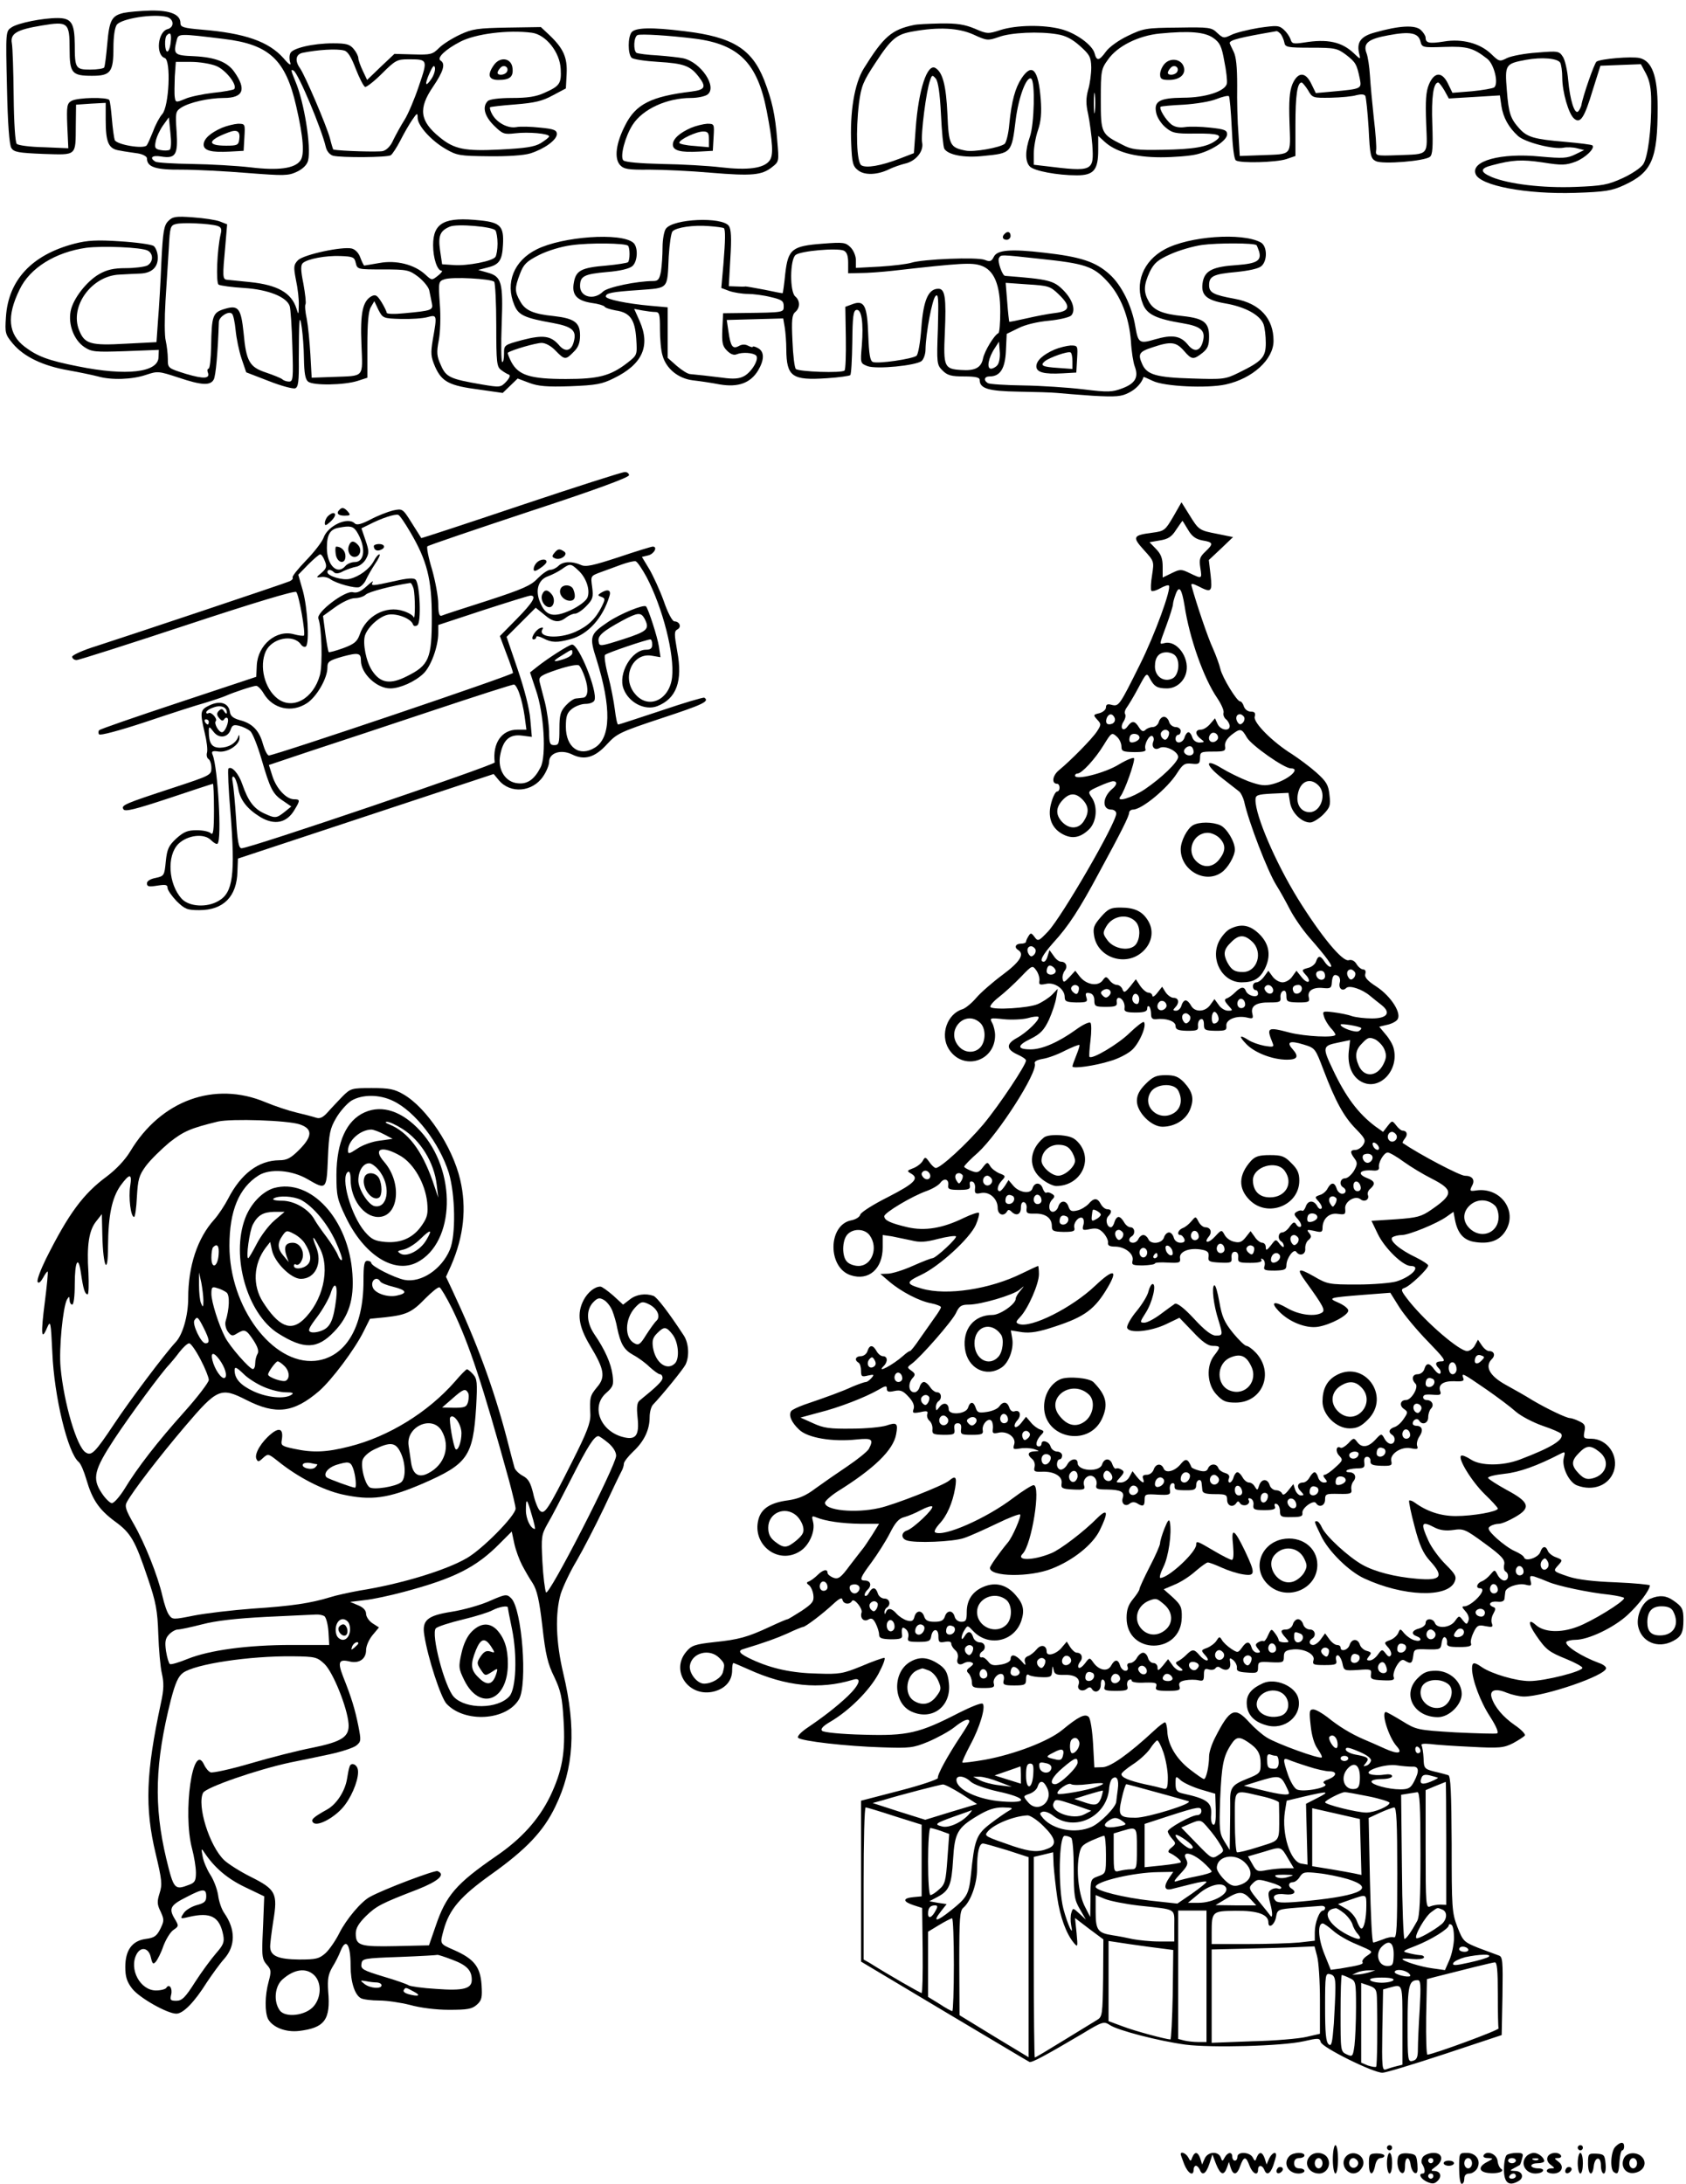 <?xml version="1.0" standalone="no"?>
<!DOCTYPE svg PUBLIC "-//W3C//DTD SVG 20010904//EN"
 "http://www.w3.org/TR/2001/REC-SVG-20010904/DTD/svg10.dtd">
<svg version="1.0" xmlns="http://www.w3.org/2000/svg"
 width="654pt" height="847pt" viewBox="0 0 654 847"
 preserveAspectRatio="xMidYMid meet">

<g transform="translate(0,847) scale(0.1,-0.1)"
fill="#000000" stroke="none">
<path d="M480 8420 c-47 -11 -56 -28 -64 -121 -4 -45 -9 -86 -12 -91 -3 -4
-27 -8 -54 -8 -57 0 -60 5 -60 98 -1 83 -13 102 -67 102 -57 0 -153 -19 -178
-36 -23 -15 -23 -16 -18 -232 3 -143 9 -223 17 -236 10 -16 27 -19 124 -23
132 -4 125 -10 126 111 l1 80 58 4 57 3 0 -65 c0 -90 11 -114 55 -120 19 -4
51 -8 70 -11 19 -3 35 -12 35 -19 0 -34 33 -45 135 -44 55 0 170 -6 255 -13
143 -11 158 -11 192 5 23 11 39 27 43 43 13 52 -15 227 -49 307 -18 44 -19 49
-7 42 19 -12 109 -227 125 -297 4 -16 15 -29 28 -33 32 -8 211 -7 224 2 6 4
23 30 37 57 14 28 35 64 46 80 19 28 21 28 21 8 0 -30 52 -88 109 -121 43 -25
55 -27 166 -28 71 -1 136 3 162 11 54 17 103 52 103 75 0 15 -11 20 -65 25
-36 4 -77 5 -92 2 -33 -6 -76 17 -94 50 -7 12 -10 25 -8 27 2 2 46 7 98 11 75
6 105 13 145 35 l51 27 3 57 c3 63 -12 98 -68 151 l-32 30 -129 -2 c-115 -2
-137 -5 -184 -27 -30 -14 -67 -37 -82 -52 -25 -25 -32 -27 -100 -25 l-73 2
-53 -50 -53 -51 -17 36 c-9 19 -17 41 -17 48 0 8 -8 24 -18 36 -15 18 -28 22
-80 22 -78 0 -159 -19 -166 -39 -4 -9 -4 -25 0 -36 4 -13 -5 -8 -26 17 -58 65
-149 97 -317 111 -71 6 -83 10 -83 25 0 34 -39 50 -115 49 -38 -1 -86 -5 -105
-9z m168 -16 c27 -8 29 -40 2 -47 -38 -10 -47 -100 -11 -112 25 -8 17 -189
-10 -218 -10 -11 -26 -41 -35 -66 -10 -25 -21 -50 -25 -55 -13 -15 -117 3
-124 21 -3 9 -8 46 -11 82 -3 35 -7 68 -10 73 -8 12 -122 10 -146 -3 -18 -10
-20 -19 -17 -97 l4 -87 -95 4 c-52 1 -99 7 -105 13 -6 5 -11 84 -12 186 -1 97
-4 189 -7 204 -7 38 19 53 116 69 102 17 108 12 108 -91 0 -94 9 -104 87 -104
72 0 83 14 83 109 0 42 5 78 13 89 18 24 142 44 195 30z m1415 -61 c54 -7 109
-75 112 -141 3 -56 -4 -66 -63 -92 -32 -15 -66 -20 -126 -20 -51 0 -87 -5 -94
-12 -22 -22 -13 -58 24 -95 34 -33 39 -35 83 -30 51 6 131 -1 131 -12 0 -4
-15 -15 -32 -26 -25 -15 -61 -20 -158 -25 -137 -7 -178 1 -235 48 -77 63 -83
111 -25 196 40 59 49 89 29 101 -16 10 18 43 76 73 59 31 186 47 278 35z
m-1401 -38 c-2 -19 -8 -35 -13 -35 -10 0 -12 53 -2 63 14 15 19 6 15 -28z
m206 14 c176 -21 240 -80 281 -261 28 -121 33 -189 16 -211 -22 -31 -87 -39
-194 -26 -53 6 -154 12 -226 13 -71 1 -136 5 -142 9 -25 15 -13 26 22 20 56
-9 66 6 60 97 -5 72 -4 78 17 92 32 21 108 38 166 38 76 0 89 33 41 101 -27
39 -75 57 -156 61 -78 3 -82 7 -67 64 6 24 11 24 182 3z m467 -45 c14 -3 28
-26 45 -71 14 -36 30 -67 36 -70 5 -2 35 21 66 52 51 51 59 55 101 55 77 0 77
0 42 -103 -17 -51 -42 -110 -56 -132 -14 -22 -33 -57 -43 -77 -10 -24 -26 -40
-41 -44 -17 -4 -164 0 -192 6 -1 0 -7 19 -13 43 -13 49 -96 243 -116 272 -21
29 -17 54 9 60 58 12 134 17 162 9z m-496 -60 c37 -15 84 -75 69 -90 -4 -3
-40 -10 -81 -14 -41 -5 -91 -15 -110 -24 -34 -14 -36 -14 -39 7 -2 12 -1 48 0
80 l4 57 59 0 c32 0 76 -7 98 -16z m835 -49 c-24 -36 -28 -24 -8 21 12 27 18
34 21 22 2 -9 -3 -28 -13 -43z m-1016 -276 c-5 -3 -21 -4 -35 -1 -22 4 -24 9
-19 34 3 16 16 44 28 61 l23 32 6 -60 c4 -35 3 -62 -3 -66z"/>
<path d="M1916 8218 c-27 -38 -21 -58 17 -58 45 0 59 12 55 46 -4 39 -48 46
-72 12z m50 -27 c-8 -13 -36 -15 -36 -3 0 4 5 13 12 20 14 14 34 0 24 -17z"/>
<path d="M860 7974 c-45 -20 -70 -43 -70 -65 0 -23 30 -31 101 -27 l54 3 3 53
c3 51 3 52 -25 52 -15 -1 -44 -8 -63 -16z m68 -45 c-3 -22 -8 -24 -51 -24 -76
0 -72 21 8 51 35 14 48 5 43 -27z"/>
<path d="M3545 8373 c-87 -18 -118 -46 -194 -168 -37 -59 -55 -171 -49 -296 3
-69 6 -84 26 -99 25 -21 77 -19 124 5 15 7 41 16 57 20 43 9 75 48 68 82 -6
29 16 203 31 242 7 21 9 21 22 6 9 -11 16 -57 20 -138 3 -67 9 -127 13 -134
15 -24 78 -36 150 -28 111 11 111 10 127 141 11 87 42 170 60 159 16 -10 12
-177 -5 -225 -19 -54 -19 -97 0 -116 17 -17 106 -34 182 -34 66 0 83 21 83 99
l0 54 24 -22 c43 -40 117 -61 219 -61 50 0 112 5 137 11 58 13 120 54 120 78
0 16 -10 20 -66 26 -36 4 -80 5 -98 2 -21 -3 -39 0 -53 11 -22 18 -48 61 -41
68 3 2 43 6 89 8 47 3 104 12 128 22 23 9 44 14 48 11 3 -4 8 -59 11 -124 3
-70 9 -121 16 -125 17 -12 157 -8 196 5 l35 12 0 120 c0 114 7 165 24 165 3 0
15 -14 25 -30 17 -30 19 -30 89 -29 39 1 84 5 99 10 17 4 30 4 34 -3 3 -5 9
-62 13 -126 5 -106 8 -117 28 -127 26 -13 190 0 210 17 10 8 12 38 9 126 -4
104 4 162 23 162 3 0 14 -14 24 -31 l17 -31 99 6 99 6 6 -41 c7 -45 28 -83 64
-116 27 -25 137 -53 176 -46 14 3 38 2 53 -2 l28 -7 -35 -17 c-31 -15 -47 -16
-136 -8 -151 15 -270 -17 -250 -68 17 -45 196 -79 386 -73 118 4 142 8 190 30
108 50 130 100 130 301 0 122 -22 181 -70 192 -32 7 -151 -3 -167 -14 -8 -5
-53 -133 -59 -170 -2 -7 -7 -18 -12 -23 -14 -14 -32 44 -39 122 -3 36 -12 76
-20 89 -15 23 -18 24 -101 17 -47 -3 -99 -13 -116 -21 -29 -15 -31 -14 -62 16
-43 41 -112 60 -183 48 -57 -9 -71 -6 -71 15 0 7 -9 21 -19 30 -22 20 -83 17
-178 -10 -56 -15 -72 -39 -60 -85 5 -20 4 -20 -21 4 -47 45 -103 57 -194 42
-41 -6 -47 -5 -52 13 -4 11 -15 27 -26 37 -19 17 -27 17 -97 7 -42 -7 -90 -19
-106 -27 -29 -14 -32 -14 -55 7 -22 22 -31 23 -153 21 -123 -1 -134 -3 -194
-32 -36 -17 -73 -44 -85 -61 -26 -36 -36 -38 -44 -7 -8 32 -72 79 -130 94 -69
18 -173 16 -234 -3 -49 -16 -53 -16 -101 5 -39 16 -68 21 -133 20 -46 -1 -92
-3 -103 -6z m231 -37 c52 -24 56 -24 97 -10 47 18 159 23 228 11 33 -5 59 -19
89 -46 37 -33 42 -43 43 -82 0 -24 -5 -64 -12 -87 -9 -33 -9 -56 0 -95 6 -29
13 -82 16 -118 7 -104 3 -106 -184 -83 l-43 5 0 43 c0 23 7 64 16 90 12 35 15
68 11 121 -9 115 -33 143 -74 82 -25 -38 -39 -88 -48 -179 -3 -37 -12 -71 -18
-76 -20 -15 -121 -33 -152 -26 -60 12 -65 21 -70 143 -5 108 -18 160 -46 177
-32 20 -66 -83 -77 -234 l-7 -96 -57 -22 c-71 -27 -128 -37 -147 -25 -18 12
-22 133 -9 241 9 67 16 84 65 158 61 93 81 109 144 120 100 18 177 14 235 -12z
m930 -13 c26 -18 33 -33 43 -90 8 -38 12 -77 10 -87 -6 -30 -83 -55 -170 -55
-92 -1 -114 -14 -104 -59 3 -17 20 -43 36 -56 26 -22 38 -25 114 -24 93 1 111
-6 80 -28 -33 -24 -85 -33 -205 -35 -99 -2 -121 1 -155 19 -84 42 -85 45 -85
176 0 110 1 118 28 155 36 52 118 93 202 101 114 11 173 6 206 -17z m262 15
c5 -7 12 -22 14 -33 3 -18 11 -20 103 -20 94 0 102 -2 137 -28 37 -29 41 -36
53 -94 7 -37 6 -38 -105 -48 l-66 -6 -17 35 c-23 49 -53 48 -74 -1 -11 -28
-14 -64 -11 -150 4 -130 13 -120 -110 -125 l-83 -3 -5 85 c-4 47 -6 132 -5
188 0 74 -4 112 -14 132 -8 16 -15 31 -15 33 0 12 41 22 181 46 4 1 11 -5 17
-11z m542 -29 c6 -23 8 -24 93 -21 89 3 112 -4 166 -46 27 -21 45 -96 27 -111
-6 -4 -45 -11 -87 -15 l-75 -6 -17 35 c-23 48 -53 47 -74 -2 -12 -29 -14 -63
-11 -150 5 -130 14 -120 -112 -125 -82 -3 -85 -2 -82 19 2 11 -2 68 -9 125 -6
56 -13 131 -15 165 -2 34 -8 73 -13 86 -15 39 6 56 84 70 84 16 117 10 125
-24z m542 -82 c4 -7 8 -33 8 -58 0 -56 25 -142 46 -159 24 -21 40 3 72 110
l30 95 78 3 79 3 20 -37 c14 -27 20 -57 20 -108 1 -109 -13 -216 -31 -243 -9
-14 -45 -38 -80 -54 -57 -26 -79 -30 -183 -34 -127 -5 -258 11 -324 38 -47 20
-47 34 1 46 79 21 114 23 196 11 75 -12 90 -11 128 3 38 15 76 52 65 63 -2 3
-51 9 -108 14 -118 10 -145 18 -175 51 -35 39 -42 59 -49 149 -8 100 -6 103
75 118 61 11 121 6 132 -11z m-1805 -189 c-2 -18 -4 -4 -4 32 0 36 2 50 4 33
2 -18 2 -48 0 -65z"/>
<path d="M4517 8222 c-9 -10 -17 -28 -17 -40 0 -18 6 -22 34 -22 44 0 68 23
57 53 -11 29 -52 34 -74 9z m49 -31 c-8 -13 -36 -15 -36 -3 0 4 5 13 12 20 14
14 34 0 24 -17z"/>
<path d="M2450 8345 c-15 -19 -15 -84 0 -99 6 -6 52 -13 103 -16 99 -6 124
-15 156 -56 32 -41 27 -52 -26 -59 -158 -19 -217 -49 -258 -131 -36 -70 -43
-128 -20 -154 15 -16 31 -19 114 -18 53 0 160 -5 239 -12 158 -13 197 -10 237
22 27 21 27 22 20 102 -8 103 -20 155 -51 236 -48 121 -123 167 -309 189 -128
16 -190 14 -205 -4z m246 -25 c170 -22 242 -94 278 -280 24 -124 27 -173 11
-193 -22 -30 -84 -38 -188 -26 -50 6 -154 12 -230 13 -84 2 -142 7 -149 14
-14 14 7 93 36 138 39 61 133 104 226 104 25 0 54 6 64 13 40 29 -25 126 -94
141 -14 3 -58 8 -98 11 -40 2 -77 7 -83 10 -13 9 -11 62 4 69 14 5 118 -1 223
-14z"/>
<path d="M2680 7974 c-45 -20 -70 -43 -70 -65 0 -23 30 -31 101 -27 l54 3 3
53 c3 51 3 52 -25 52 -15 -1 -44 -8 -63 -16z m70 -44 l0 -31 -57 5 c-32 2 -58
8 -58 12 0 13 66 44 93 44 18 0 22 -6 22 -30z"/>
<path d="M653 7613 c-17 -17 -21 -39 -27 -159 -3 -76 -9 -178 -13 -225 l-6
-86 -118 -6 c-138 -8 -161 -1 -182 52 -38 93 49 212 157 216 28 2 65 3 81 4
44 2 68 25 67 63 0 18 -8 38 -16 44 -9 6 -67 14 -130 18 -90 6 -126 4 -177 -9
-165 -43 -257 -141 -266 -285 -4 -61 -3 -67 27 -103 43 -51 117 -86 214 -103
45 -8 97 -19 116 -24 52 -15 133 -12 186 6 45 15 49 15 125 -10 92 -31 125
-32 138 -8 8 14 16 105 20 224 1 20 39 44 51 31 5 -4 11 -33 14 -64 3 -31 13
-80 23 -110 l18 -53 88 -34 c48 -19 94 -31 102 -28 12 4 15 27 14 113 0 59 1
122 2 138 3 53 17 -52 18 -136 1 -56 5 -80 16 -89 19 -16 141 -14 193 3 l37
12 0 125 c0 86 4 132 13 148 l14 24 16 -34 c17 -32 18 -33 87 -35 39 -1 85 2
103 7 37 10 38 9 21 -86 -9 -55 -8 -67 9 -107 26 -58 55 -73 171 -88 l91 -13
29 28 29 28 45 -17 c35 -13 68 -16 159 -13 100 4 123 8 169 31 111 54 143 125
100 222 l-21 47 31 -6 c17 -3 40 -6 50 -6 17 0 19 -8 19 -68 0 -37 4 -83 10
-101 14 -51 61 -89 117 -96 27 -3 74 -10 105 -16 71 -12 118 5 148 53 25 42
26 74 0 88 -11 6 -20 8 -20 5 0 -3 -8 -1 -18 4 -11 6 -24 6 -36 -1 -24 -13
-32 -2 -40 54 l-7 47 110 3 109 3 6 -35 c3 -19 6 -57 6 -85 1 -106 22 -121
157 -112 47 3 88 9 91 12 4 3 7 61 8 128 1 99 4 123 16 125 20 4 28 -49 21
-138 -6 -69 -6 -69 22 -80 34 -13 188 2 210 20 8 7 15 27 15 44 1 63 26 196
39 208 11 11 12 -10 9 -127 -5 -135 -4 -140 18 -162 19 -19 34 -23 84 -23 44
0 60 -4 60 -13 0 -34 33 -44 150 -46 63 -1 131 -3 150 -5 19 -2 82 -7 140 -11
90 -5 110 -3 139 12 28 14 49 37 57 61 0 1 16 -6 35 -15 43 -22 212 -30 284
-14 104 23 185 97 185 169 0 87 -53 145 -150 163 -83 15 -100 24 -100 53 0 35
17 43 105 51 49 5 87 13 98 23 24 21 23 78 -3 92 -72 39 -278 24 -372 -27 -84
-45 -118 -132 -84 -214 16 -39 52 -56 155 -73 70 -12 88 -28 77 -70 -10 -39
-34 -44 -59 -12 -28 34 -60 39 -126 20 -61 -18 -66 -15 -77 49 -13 79 -53 161
-100 203 -54 49 -112 68 -254 84 -129 15 -182 11 -195 -16 -9 -18 -15 -20 -35
-12 -29 12 -241 3 -285 -11 -16 -5 -72 -12 -122 -15 l-93 -5 0 30 c0 16 -9 38
-21 50 -19 19 -28 20 -107 14 -120 -9 -135 -21 -146 -116 -4 -41 -9 -75 -10
-76 -1 -1 -32 5 -69 13 -37 7 -71 13 -75 13 -4 -1 -20 -1 -36 0 l-29 1 6 109
c5 78 3 113 -6 125 -26 36 -216 28 -244 -11 -7 -9 -13 -42 -13 -72 0 -31 -3
-73 -6 -93 -6 -31 -11 -38 -30 -38 -64 0 -178 -24 -195 -41 -35 -35 -89 -21
-89 21 0 39 15 47 105 55 50 4 87 13 98 23 21 18 23 75 3 91 -48 40 -274 24
-374 -26 -89 -44 -123 -130 -87 -216 16 -39 38 -50 151 -70 74 -14 91 -29 80
-71 -9 -38 -34 -44 -59 -13 -31 35 -61 39 -142 18 -70 -19 -70 -19 -70 -54 0
-19 -3 -33 -7 -31 -4 3 -5 69 -2 147 6 163 0 185 -56 200 l-35 10 38 10 c44
11 55 28 58 88 4 71 -10 86 -87 94 -139 15 -184 -8 -184 -96 0 -50 16 -99 33
-99 5 0 -1 -9 -14 -19 -24 -19 -24 -19 -49 4 -42 39 -113 57 -178 45 -31 -5
-57 -10 -59 -10 -2 0 -9 14 -15 30 -6 18 -19 32 -33 36 -37 9 -186 -23 -209
-45 -17 -18 -18 -25 -8 -77 7 -32 12 -76 11 -98 -1 -38 -1 -39 -9 -13 -19 61
-73 92 -181 103 -40 4 -81 8 -89 9 -17 2 -17 13 -6 132 l7 83 -28 11 c-15 6
-62 13 -104 16 -67 5 -79 3 -96 -14z m190 -19 c15 -5 18 -12 13 -32 -14 -59
-19 -189 -8 -196 7 -4 51 -10 99 -13 94 -6 166 -35 177 -71 3 -9 8 -79 10
-154 4 -126 3 -138 -13 -138 -9 0 -21 4 -26 9 -6 5 -34 16 -63 26 -64 21 -77
43 -87 153 -10 96 -20 110 -73 94 -47 -14 -51 -25 -53 -146 -1 -47 -5 -86 -10
-86 -4 0 -6 -6 -3 -14 10 -25 -14 -27 -85 -6 -70 22 -70 22 -70 58 0 20 -4 52
-8 70 -5 18 -5 88 -1 155 4 67 10 160 13 207 4 78 6 86 27 91 25 7 131 2 161
-7z m1079 -18 c4 -6 8 -29 8 -51 0 -22 -4 -45 -8 -51 -10 -17 -110 -36 -162
-32 l-45 3 -8 54 c-8 57 0 76 38 92 27 12 168 0 177 -15z m886 9 c6 -6 6 -44
-2 -141 l-8 -91 32 -12 c18 -6 50 -11 71 -11 20 0 60 -5 88 -12 43 -10 51 -15
51 -35 0 -25 3 -25 -155 -27 l-80 -1 -3 -62 c-2 -52 0 -65 18 -83 14 -14 27
-19 38 -14 22 9 64 6 75 -5 13 -13 -17 -64 -47 -80 -18 -10 -41 -12 -83 -6
-57 7 -92 11 -125 14 -10 0 -33 15 -53 32 l-35 31 0 98 0 98 -67 6 c-90 8
-173 25 -173 36 0 13 22 18 128 25 118 9 110 1 116 130 3 48 9 92 15 98 15 15
80 25 141 20 30 -2 56 -6 58 -8z m-372 -68 c8 -8 8 -56 0 -64 -3 -3 -41 -9
-83 -13 -98 -8 -119 -19 -127 -66 -9 -47 11 -70 69 -79 25 -3 47 -10 50 -14 2
-5 22 -11 43 -15 56 -8 75 -35 80 -110 4 -63 4 -63 -34 -93 -66 -51 -112 -63
-239 -63 -137 0 -183 14 -211 65 -10 19 -16 36 -14 37 15 11 109 38 131 38 15
0 37 -12 54 -30 35 -36 39 -37 70 -5 18 17 25 35 25 64 0 50 -22 66 -101 75
-80 8 -112 22 -131 57 -22 38 -22 52 -1 107 14 37 25 48 74 73 34 17 87 33
126 38 71 10 209 8 219 -2z m2438 2 c2 -2 6 -13 10 -24 10 -36 -8 -47 -85 -53
-93 -6 -124 -21 -133 -63 -10 -52 11 -73 88 -86 75 -13 133 -44 147 -80 5 -13
9 -46 9 -73 0 -56 -14 -71 -106 -116 -51 -25 -59 -26 -181 -22 -138 4 -174 15
-192 55 -18 40 -13 49 40 66 71 24 91 21 121 -13 31 -36 37 -36 72 -9 21 17
26 29 26 64 0 54 -20 70 -101 79 -79 8 -113 22 -132 55 -22 38 -21 65 3 117
17 34 31 46 80 68 33 15 88 31 123 36 59 8 203 8 211 -1z m-4301 -21 c23 -12
22 -45 -2 -58 -11 -5 -48 -10 -83 -10 -47 0 -73 -6 -103 -23 -49 -28 -102 -96
-111 -144 -10 -52 13 -112 53 -139 29 -19 41 -20 160 -16 l129 5 -1 -28 c-1
-60 -125 -74 -312 -36 -117 23 -158 39 -207 76 -64 49 -71 118 -20 222 40 84
139 145 259 162 62 8 214 2 238 -11z m2717 -48 l0 -40 48 1 c26 0 83 4 127 9
264 30 304 32 340 20 51 -17 75 -74 75 -179 0 -43 -3 -81 -7 -83 -16 -7 -54
-69 -60 -99 -7 -35 -31 -48 -85 -44 -65 4 -69 12 -63 144 6 136 1 171 -25 171
-39 0 -58 -44 -66 -150 -4 -57 -12 -104 -19 -110 -15 -12 -149 -32 -169 -24
-11 4 -15 29 -18 104 -4 115 -15 138 -62 120 l-27 -10 2 -120 c1 -66 -1 -123
-5 -127 -10 -11 -178 -5 -189 6 -5 5 -11 54 -13 108 -4 82 -2 102 11 113 19
16 19 44 0 60 -22 18 -21 143 1 161 19 16 161 28 187 17 12 -6 17 -20 17 -48z
m-1910 0 c6 -25 8 -25 105 -25 95 0 102 -2 138 -29 20 -16 39 -39 42 -52 3
-13 7 -35 10 -49 6 -28 1 -30 -107 -40 -38 -4 -68 -3 -68 2 0 4 -9 23 -20 41
-17 27 -23 31 -39 23 -34 -19 -44 -64 -39 -186 5 -133 14 -122 -110 -127 l-83
-3 -5 90 c-3 50 -9 112 -14 138 -6 27 -8 52 -5 57 3 4 -1 40 -8 79 -11 54 -11
73 -2 81 19 16 87 29 145 27 49 -2 55 -4 60 -27z m2655 16 c173 -18 206 -29
259 -86 53 -56 86 -140 93 -235 2 -38 9 -82 15 -97 15 -41 2 -65 -48 -84 -40
-15 -55 -16 -152 -4 -59 7 -164 14 -233 15 -69 1 -131 5 -137 9 -18 11 -14 26
7 26 41 0 60 31 63 100 l3 65 45 22 c27 14 75 25 118 29 41 4 79 13 87 20 19
20 6 62 -31 99 -37 37 -56 42 -225 55 -11 0 -31 58 -24 69 8 14 3 14 160 -3z
m-2118 -89 c4 -5 8 -81 8 -169 0 -145 2 -161 19 -173 10 -8 24 -16 30 -18 7
-3 2 -14 -11 -28 -21 -22 -24 -22 -95 -10 -122 21 -138 28 -158 75 -16 35 -17
49 -8 96 6 30 8 94 4 142 -6 85 -5 87 19 95 30 10 180 2 192 -10z m2189 -48
c49 -47 45 -66 -13 -73 -27 -3 -77 -13 -112 -21 -35 -8 -65 -14 -66 -13 -1 2
-5 36 -8 77 l-6 74 85 -6 c80 -5 88 -7 120 -38z m-237 -275 c-6 -8 -18 -14
-25 -14 -18 0 -10 43 15 80 l16 25 3 -38 c2 -21 -2 -45 -9 -53z"/>
<path d="M4090 7114 c-45 -20 -70 -43 -70 -65 0 -23 30 -31 101 -27 l54 3 3
53 c3 51 3 52 -25 52 -15 -1 -44 -8 -63 -16z m70 -45 l0 -30 -55 4 c-61 4 -72
9 -52 26 19 15 90 40 100 34 4 -2 7 -18 7 -34z"/>
<path d="M3897 7563 c-12 -11 -8 -23 8 -23 8 0 15 7 15 15 0 16 -12 20 -23 8z"/>
<path d="M2020 6510 c-211 -71 -385 -128 -386 -127 0 1 -17 27 -37 59 -35 56
-36 56 -73 48 -20 -5 -59 -20 -87 -35 -35 -18 -53 -23 -61 -15 -27 27 -105 -9
-121 -56 -6 -16 -36 -55 -68 -88 -31 -32 -55 -62 -52 -66 3 -4 -3 -11 -13 -15
-23 -10 -634 -214 -749 -251 -52 -16 -93 -35 -93 -41 0 -7 8 -13 17 -13 9 0
203 62 430 137 257 85 417 133 422 127 11 -11 37 -161 30 -169 -3 -2 -21 0
-39 5 -68 19 -140 -41 -144 -121 l-2 -44 -301 -100 c-166 -55 -305 -103 -308
-107 -4 -4 -4 -11 -1 -16 3 -6 78 14 178 47 95 32 200 66 233 75 33 10 69 22
80 27 34 15 107 39 119 39 6 0 20 -14 29 -30 36 -60 109 -76 168 -37 38 25 79
97 79 137 0 24 6 28 57 43 63 17 73 15 73 -15 0 -50 61 -108 114 -108 37 0 96
26 129 58 29 28 57 105 57 157 l0 31 173 57 c96 31 179 57 185 57 25 0 9 -27
-54 -91 l-65 -66 25 -67 c15 -38 26 -72 26 -76 0 -8 -924 -320 -947 -320 -6 0
-16 20 -23 44 -14 53 -42 81 -90 93 -25 7 -36 16 -38 31 -5 35 -37 46 -78 27
-38 -18 -39 -25 -20 -107 8 -32 12 -66 9 -77 -3 -10 0 -22 6 -25 6 -4 11 -20
11 -35 0 -27 -4 -29 -147 -76 -192 -63 -204 -68 -194 -84 6 -10 46 0 176 43
92 31 169 56 171 56 2 0 4 -46 4 -102 0 -79 -3 -99 -12 -90 -7 7 -31 12 -55
12 -35 0 -50 -6 -79 -32 -30 -28 -36 -41 -41 -90 -5 -54 -7 -56 -39 -63 -21
-4 -34 -12 -34 -21 0 -13 8 -14 40 -9 32 5 40 4 40 -9 0 -8 16 -31 35 -51 32
-31 41 -35 88 -35 94 0 146 53 148 150 l2 50 496 164 496 164 20 -24 c45 -54
131 -46 172 15 13 19 23 44 23 56 0 35 46 50 89 29 48 -24 89 -12 136 40 38
41 50 47 213 101 158 52 186 65 164 79 -4 2 -79 -20 -167 -50 -88 -29 -163
-54 -167 -54 -4 0 -9 26 -13 58 -4 31 -15 90 -26 131 -11 41 -16 77 -12 81 8
8 162 60 176 60 4 0 7 -9 7 -20 0 -15 -7 -20 -24 -20 -56 0 -110 -94 -87 -152
20 -53 82 -85 130 -67 75 29 100 97 78 213 -12 68 -12 78 1 85 17 9 8 31 -12
31 -8 0 -26 34 -41 78 -15 42 -41 98 -56 124 l-29 48 25 6 c23 6 37 34 17 34
-5 0 -64 -18 -132 -41 -101 -33 -128 -39 -147 -30 -34 15 -69 14 -87 -4 -8 -8
-22 -15 -31 -15 -10 0 -31 -15 -49 -33 -26 -28 -58 -42 -196 -87 -91 -29 -171
-55 -177 -58 -9 -3 -13 10 -13 46 0 27 -11 87 -24 133 -14 46 -22 87 -18 90 4
4 181 64 395 135 250 82 387 132 387 141 0 7 -8 13 -17 12 -10 0 -191 -58
-403 -129z m-429 -103 c66 -112 84 -184 84 -332 0 -159 -11 -185 -95 -227 -66
-34 -104 -28 -136 20 -24 35 -38 108 -28 138 12 34 57 74 90 80 33 6 89 -15
96 -38 3 -7 9 -8 17 -3 16 9 10 160 -7 177 -7 7 -31 6 -82 -6 -87 -19 -93 -20
-84 -3 4 6 -7 -1 -24 -17 -22 -20 -37 -27 -53 -23 -30 8 -143 -78 -134 -102
13 -34 17 -177 6 -219 -25 -92 -106 -137 -165 -91 -50 39 -71 125 -45 183 24
51 106 68 136 27 6 -9 15 -12 20 -8 14 15 6 149 -12 215 l-18 63 39 40 c21 21
42 39 46 39 5 0 13 -12 18 -26 9 -21 6 -29 -12 -45 -23 -19 -23 -20 -2 -17 11
2 27 -2 35 -8 23 -17 96 -37 113 -31 9 4 21 17 26 29 6 13 21 40 35 61 14 20
21 37 17 37 -5 0 -15 -12 -22 -26 -17 -31 -56 -60 -93 -69 -28 -7 -87 11 -87
26 0 12 14 11 26 -1 6 -6 19 -5 36 5 15 7 38 15 50 17 12 2 29 15 37 29 13 23
13 32 -1 73 l-16 47 31 15 c44 23 100 42 112 37 6 -2 26 -32 46 -66z m-207 1
c36 -58 32 -118 -8 -118 -13 0 -29 -7 -36 -15 -31 -37 -72 2 -72 70 0 51 12
72 45 78 46 9 57 6 71 -15z m1124 -176 c63 -120 109 -301 99 -389 -10 -88 -92
-126 -143 -65 -54 62 -12 161 63 149 l35 -6 -6 41 c-6 39 -41 146 -50 156 -9
9 -101 -29 -147 -60 -71 -48 -74 -56 -45 -146 58 -186 56 -304 -7 -342 -60
-37 -112 2 -112 81 0 41 4 54 24 70 13 10 36 19 52 19 17 0 32 6 35 14 13 34
-60 216 -87 216 -11 0 -97 -55 -139 -89 l-24 -19 23 -69 c31 -89 41 -254 18
-299 -24 -47 -51 -66 -88 -62 -49 4 -79 53 -69 108 11 60 36 83 84 77 l39 -5
-6 68 c-3 41 -23 118 -49 194 l-43 126 57 57 56 56 32 -26 c36 -31 58 -34 86
-12 10 8 26 15 35 15 8 0 28 13 44 30 25 26 27 34 22 73 -6 43 -6 43 31 57 20
7 57 21 82 30 25 9 50 15 56 13 7 -3 25 -30 42 -61z m-265 26 c31 -28 47 -76
36 -105 -5 -13 -31 -33 -64 -49 -68 -31 -98 -24 -120 30 -20 47 -7 88 31 101
16 6 40 18 54 28 31 22 34 22 63 -5z m-639 -70 c7 -27 7 -129 0 -111 -3 7 -20
17 -39 23 -68 23 -146 -19 -170 -92 -10 -27 -21 -36 -64 -52 -28 -10 -53 -17
-56 -15 -2 2 -8 35 -13 72 l-9 68 47 34 c28 20 60 35 76 35 15 0 35 6 43 14
12 11 100 34 172 45 4 1 9 -9 13 -21z m896 -117 c21 -41 13 -49 -82 -80 -91
-29 -93 -29 -96 -9 -4 22 15 39 92 81 60 32 72 33 86 8z m-280 -134 c0 -8 -16
-18 -35 -24 -44 -14 -44 -8 -2 17 38 24 37 23 37 7z m49 -95 c15 -44 12 -76
-7 -78 -6 -1 -19 -2 -27 -3 -9 0 -27 -13 -40 -27 -21 -23 -25 -37 -25 -90 0
-57 -2 -64 -20 -64 -17 0 -20 7 -20 53 -1 28 -8 79 -16 112 -9 33 -18 70 -21
81 -4 19 4 25 69 47 42 14 78 21 84 16 6 -5 16 -26 23 -47z m-254 -63 c7 -19
16 -58 20 -87 l7 -52 -35 0 c-61 0 -97 -52 -88 -127 1 -10 -949 -333 -982
-333 -11 0 -16 27 -21 112 -4 62 -10 125 -13 142 -4 19 -2 27 4 23 6 -4 13
-24 17 -45 7 -44 35 -80 86 -111 55 -33 103 -23 133 29 22 36 21 40 -2 40 -30
0 -68 40 -84 89 l-14 44 161 54 c88 29 301 99 471 156 171 57 314 103 319 102
5 0 15 -17 21 -36z m-1135 -73 c0 -6 -5 -4 -10 4 -7 12 -12 12 -21 3 -9 -9 -9
-16 1 -28 9 -11 15 -13 20 -4 4 6 10 7 13 3 7 -12 -10 -54 -22 -54 -13 0 -32
35 -24 43 8 9 -18 38 -28 31 -5 -3 -9 -1 -9 3 0 5 12 14 28 19 28 11 52 2 52
-20z m-70 -36 c0 -5 -2 -10 -4 -10 -3 0 -8 5 -11 10 -3 6 -1 10 4 10 6 0 11
-4 11 -10z m161 -36 c9 -8 28 -56 43 -107 34 -117 44 -137 84 -163 l32 -22
-26 -21 c-32 -25 -36 -26 -81 -5 -40 19 -61 49 -83 112 -14 42 -42 73 -54 61
-3 -3 0 -79 8 -170 19 -241 10 -311 -46 -343 -45 -27 -114 -23 -143 8 -52 57
-59 167 -13 213 35 34 99 42 126 15 11 -11 23 -18 26 -14 17 16 1 294 -19 344
-6 14 -2 17 24 13 35 -4 81 27 80 53 0 14 -2 14 -6 2 -10 -24 -36 -39 -69 -40
-33 0 -44 17 -44 65 0 19 2 18 19 -4 21 -27 56 -22 66 10 6 17 12 19 33 14 15
-4 34 -13 43 -21z"/>
<path d="M1450 6352 c0 -14 11 -21 26 -15 21 8 17 23 -6 23 -11 0 -20 -4 -20
-8z"/>
<path d="M1354 6355 c-9 -21 3 -45 21 -45 21 0 30 27 15 45 -16 19 -29 19 -36
0z"/>
<path d="M1302 6323 c4 -37 38 -45 38 -10 0 21 -16 37 -36 37 -3 0 -4 -12 -2
-27z"/>
<path d="M2330 6170 c-12 -8 -12 -10 3 -15 15 -6 15 -9 1 -38 -24 -48 -54 -76
-103 -98 -64 -28 -146 -22 -127 10 5 7 1 9 -9 5 -19 -8 -40 -44 -25 -44 5 0
10 4 10 9 0 6 12 3 28 -5 32 -17 54 -17 105 -3 68 18 126 83 151 167 8 24 -7
29 -34 12z"/>
<path d="M2174 6185 c-8 -20 13 -45 37 -45 19 0 24 16 13 44 -8 20 -43 21 -50
1z"/>
<path d="M2103 6164 c-8 -20 9 -49 28 -49 18 0 24 32 9 50 -16 20 -29 19 -37
-1z"/>
<path d="M4551 6466 c-31 -53 -35 -56 -80 -62 -77 -10 -80 -16 -34 -67 40 -44
40 -44 32 -97 -5 -29 -6 -57 -3 -61 2 -4 18 0 34 9 16 9 31 14 34 11 11 -11
-54 -190 -112 -306 -80 -161 -82 -163 -109 -157 -17 5 -23 2 -23 -10 0 -8 -11
-18 -25 -22 -25 -6 -25 -7 -9 -25 16 -17 16 -20 -1 -46 -19 -29 -102 -113
-147 -150 -26 -21 -30 -53 -7 -53 5 0 9 -7 9 -15 0 -8 -4 -15 -10 -15 -5 0
-15 -18 -21 -40 -17 -55 -2 -99 39 -123 39 -23 73 -17 108 18 28 29 33 88 8
123 -15 22 -14 23 28 42 24 11 49 20 56 20 17 0 15 -15 -4 -30 -38 -32 -40
-80 -3 -80 10 0 19 -7 19 -15 0 -37 -210 -399 -264 -457 -37 -39 -40 -40 -53
-22 -12 16 -15 17 -23 4 -5 -8 -10 -18 -10 -22 0 -5 -9 -8 -20 -8 -21 0 -27
-15 -10 -25 25 -16 6 -46 -60 -95 -39 -29 -85 -69 -103 -90 -17 -20 -41 -40
-53 -44 -60 -18 -88 -99 -54 -154 54 -87 180 -50 180 53 0 14 -5 36 -11 47
-11 20 -10 21 45 15 30 -3 72 -1 92 4 20 6 39 8 42 5 8 -9 -45 -61 -84 -82
-42 -23 -41 -44 3 -64 18 -8 33 -18 33 -23 0 -17 -102 -171 -165 -247 -63 -75
-166 -170 -185 -170 -5 0 -16 10 -25 23 -15 21 -17 21 -26 4 -6 -10 -23 -23
-37 -28 -24 -9 -25 -11 -9 -20 34 -19 16 -38 -87 -91 -58 -29 -107 -60 -109
-69 -2 -9 -18 -19 -35 -22 -91 -18 -92 -184 -2 -213 70 -23 124 25 124 108 l0
48 35 -5 c20 -4 54 -11 77 -16 31 -8 54 -7 103 6 35 9 66 13 69 10 7 -6 -77
-84 -91 -85 -5 0 -39 -13 -77 -30 -38 -17 -81 -30 -97 -30 l-28 -1 35 -30 c46
-39 117 -76 163 -84 20 -4 37 -11 37 -15 0 -4 -11 -22 -25 -41 -13 -19 -39
-55 -57 -81 -18 -27 -35 -48 -38 -48 -4 0 -15 -8 -26 -18 -39 -35 -108 -72
-76 -40 17 17 15 38 -3 38 -8 0 -19 9 -25 20 -14 25 -27 25 -35 0 -3 -11 -15
-20 -26 -20 -20 0 -26 -15 -9 -25 6 -3 10 -18 10 -32 0 -22 3 -24 27 -18 23 5
25 4 14 -9 -8 -9 -17 -16 -22 -16 -5 0 -28 -8 -52 -18 -41 -19 -99 -40 -187
-70 -25 -9 -48 -20 -51 -25 -11 -16 1 -44 31 -72 33 -32 129 -48 223 -38 60 6
67 1 47 -37 -6 -10 -43 -40 -83 -67 -39 -26 -95 -65 -124 -86 -38 -29 -66 -40
-106 -46 -69 -9 -104 -32 -115 -74 -26 -99 78 -178 162 -123 35 22 59 77 50
113 -6 23 -5 25 12 18 37 -15 100 -24 172 -25 l72 0 -26 -42 c-15 -23 -30 -46
-35 -52 -5 -6 -28 -36 -52 -67 -36 -49 -45 -55 -65 -48 -12 5 -22 13 -22 19 0
16 -18 12 -39 -9 -10 -10 -25 -21 -32 -24 -11 -4 -12 -7 -1 -15 7 -5 15 -22
17 -38 3 -25 -3 -33 -46 -62 -27 -17 -51 -32 -54 -32 -3 0 -34 -13 -68 -29
-88 -41 -121 -50 -217 -60 -73 -8 -88 -13 -107 -36 -65 -75 9 -181 108 -155
44 12 69 42 69 82 0 16 2 28 5 28 2 0 28 -11 57 -24 147 -67 278 -80 406 -41
37 12 27 -19 -20 -64 -46 -43 -94 -80 -159 -124 -23 -16 -38 -32 -33 -37 13
-13 189 -33 325 -37 108 -4 122 -2 180 22 35 15 81 40 101 56 35 28 58 37 58
22 0 -3 -15 -29 -34 -57 -51 -77 -91 -150 -88 -162 1 -5 -66 -28 -148 -49
l-150 -39 0 -312 0 -312 323 -193 c177 -105 325 -194 330 -196 8 -5 66 27 205
109 79 48 84 49 107 34 31 -21 190 -62 293 -76 100 -13 374 -6 459 13 57 13
62 13 66 -3 5 -21 205 -120 240 -119 12 0 121 33 242 73 l220 73 3 151 c2 139
1 153 -15 158 -10 4 -45 17 -78 29 -57 23 -60 26 -82 82 -21 55 -22 74 -22
321 -1 201 -4 264 -13 267 -7 2 -31 9 -54 14 -39 10 -41 13 -42 52 -1 22 -5
45 -8 50 -3 6 10 7 33 5 21 -3 93 -8 160 -11 110 -6 126 -4 162 14 22 12 42
25 46 30 3 5 -15 24 -39 40 -46 32 -79 71 -90 107 -9 29 15 37 58 19 20 -8 50
-15 68 -15 82 1 318 82 318 110 0 6 -12 15 -27 20 -68 25 -135 68 -127 82 3 4
19 8 35 8 50 0 149 47 203 97 44 41 84 94 86 114 0 3 -60 9 -132 12 -87 3
-150 11 -183 22 -62 21 -62 21 -40 45 17 19 17 20 -9 30 -15 5 -29 17 -32 25
-8 21 -21 19 -29 -4 -7 -22 -57 -39 -63 -22 -2 7 -18 17 -36 25 -17 7 -49 30
-71 50 -32 30 -36 39 -25 46 8 6 24 10 34 10 11 0 39 12 63 26 63 36 56 58
-32 105 -38 21 -71 42 -73 47 -1 5 27 12 64 16 58 6 127 31 218 78 17 9 18 7
12 -16 -9 -35 20 -95 51 -107 63 -24 124 0 143 55 20 61 -25 125 -87 126 -30
0 -32 2 -27 28 5 23 1 30 -21 40 -14 7 -30 12 -35 12 -14 0 -91 37 -145 69
-27 17 -75 44 -106 61 -61 34 -80 70 -53 98 16 15 10 32 -10 32 -8 0 -20 10
-28 22 l-15 22 -12 -22 c-6 -12 -20 -22 -30 -22 -30 0 -156 108 -224 192 -33
42 -35 47 -19 53 21 6 92 74 92 87 0 4 -21 18 -47 31 -64 30 -108 68 -91 79 7
4 23 8 36 8 27 0 137 45 173 71 l27 19 6 -32 c10 -50 32 -76 71 -84 60 -11
101 3 125 42 48 77 -19 170 -113 157 -26 -4 -27 -2 -17 18 13 23 1 39 -28 39
-19 0 -175 82 -241 127 -2 1 2 9 9 18 12 15 7 30 -10 30 -5 0 -16 9 -24 20
-16 20 -16 20 -34 -3 l-17 -22 -31 22 c-66 50 -114 114 -164 220 -41 86 -40
92 19 104 l48 10 -5 -43 c-6 -55 13 -100 50 -119 69 -36 146 45 124 130 -3 14
-17 38 -31 54 l-25 30 29 7 c16 3 35 12 41 20 19 23 -23 90 -80 128 -36 23
-48 37 -44 50 3 10 0 17 -8 17 -7 0 -19 9 -26 21 -8 13 -19 18 -30 15 -24 -8
-108 94 -198 239 -86 140 -164 320 -164 382 0 19 6 22 64 25 l64 3 6 -37 c6
-40 45 -78 78 -78 11 0 33 14 50 30 27 28 30 36 25 77 -4 39 -12 52 -51 87
-26 23 -68 54 -94 71 -76 47 -151 123 -145 145 4 15 0 20 -15 20 -12 0 -23 9
-27 20 -3 11 -10 20 -15 20 -12 0 -68 91 -76 125 -4 17 -17 53 -29 80 -19 40
-65 176 -83 243 -3 10 3 10 27 -2 50 -26 54 -22 47 43 l-7 59 47 44 47 45 -59
12 c-73 14 -74 15 -111 75 l-30 48 -32 -56z m57 -50 c15 -26 30 -37 56 -42 43
-7 44 -13 11 -44 -21 -20 -24 -29 -19 -62 7 -44 7 -44 -41 -21 -33 16 -37 16
-70 0 l-35 -17 0 42 c0 31 -6 49 -26 69 l-25 26 40 7 c32 5 46 14 63 41 13 19
24 35 25 35 0 0 10 -15 21 -34z m-13 -296 c19 -125 74 -281 127 -358 16 -24
27 -49 24 -57 -2 -7 2 -19 10 -25 8 -7 14 -19 14 -26 0 -22 -36 -16 -47 8
l-10 22 -19 -22 c-10 -12 -26 -22 -36 -22 -23 0 -23 -19 0 -36 16 -12 15 -13
-5 -14 -13 0 -24 8 -28 20 -3 11 -10 20 -15 20 -5 0 -12 -9 -15 -20 -7 -23
-35 -27 -35 -5 0 8 5 15 10 15 6 0 10 7 10 15 0 8 -9 15 -19 15 -11 0 -23 9
-26 20 -3 11 -12 20 -20 20 -8 0 -17 -9 -20 -20 -3 -11 -14 -20 -24 -20 -9 0
-22 -5 -28 -11 -8 -8 -15 -6 -25 10 -16 26 -27 27 -44 4 -17 -24 -32 -7 -16
18 7 11 10 24 6 30 -3 5 0 16 6 24 6 8 27 42 45 76 32 60 33 61 45 38 17 -32
29 -39 67 -39 36 0 68 28 75 65 11 57 -38 122 -84 111 -22 -5 -23 -12 7 70 14
38 25 74 25 81 0 6 5 24 11 40 13 34 23 20 34 -47z m-37 -192 c21 -21 15 -76
-9 -89 -33 -17 -69 6 -69 46 0 36 15 55 45 55 12 0 26 -5 33 -12z m-234 -243
c3 -9 -1 -18 -10 -22 -19 -7 -28 2 -21 22 8 19 23 19 31 0z m502 4 c3 -6 1
-16 -5 -22 -9 -9 -14 -8 -21 3 -9 15 -4 30 10 30 5 0 12 -5 16 -11z m-292 -57
c2 -4 1 -14 -4 -22 -7 -11 -12 -12 -21 -3 -6 6 -8 16 -5 22 8 13 23 14 30 3z
m303 -23 c18 -30 144 -119 170 -119 41 0 -10 -45 -70 -61 -31 -8 -48 -6 -95
11 -31 12 -78 35 -104 51 -67 41 -64 12 5 -41 28 -22 58 -45 64 -50 7 -6 15
-23 19 -38 17 -79 92 -274 126 -327 14 -22 37 -64 52 -93 15 -29 48 -77 74
-107 70 -80 95 -115 83 -115 -6 0 -16 9 -23 20 -16 25 -25 25 -33 1 -3 -10
-17 -22 -31 -25 -25 -7 -26 -8 -9 -27 10 -10 15 -22 11 -26 -4 -4 -16 3 -27
17 l-20 25 -16 -22 c-8 -13 -26 -23 -38 -23 -12 0 -30 10 -39 23 l-16 22 -16
-22 c-9 -13 -23 -23 -30 -23 -8 0 -14 -7 -14 -15 0 -8 5 -15 10 -15 6 0 10 -6
10 -14 0 -18 -39 -9 -47 10 -7 19 -20 17 -42 -5 -10 -10 -25 -21 -32 -23 -11
-4 -10 -10 5 -27 19 -21 19 -21 -1 -21 -11 0 -28 10 -36 23 l-16 22 -16 -22
c-20 -29 -61 -30 -75 -3 -6 11 -15 20 -21 20 -6 0 -13 -9 -16 -20 -3 -11 -12
-20 -21 -20 -12 0 -13 3 -4 12 18 18 15 38 -6 38 -9 0 -23 10 -31 22 l-13 21
-19 -24 c-10 -13 -19 -18 -19 -11 0 6 -7 12 -15 12 -8 0 -22 12 -32 26 l-17
26 -22 -28 c-20 -24 -24 -26 -30 -11 -3 9 -13 17 -21 17 -9 0 -22 8 -29 18
-13 16 -15 16 -28 -2 -19 -23 -63 -15 -88 17 l-17 22 -23 -25 c-20 -21 -23
-22 -26 -7 -2 10 2 24 8 32 13 16 5 35 -14 35 -8 0 -21 10 -29 23 l-16 22 -7
-22 c-3 -13 -10 -23 -15 -23 -19 0 -7 24 37 74 58 63 101 129 177 271 87 160
116 218 117 233 0 6 7 12 15 12 34 0 133 82 170 140 23 36 30 41 58 38 28 -3
31 0 32 22 0 23 3 25 50 25 45 0 50 2 47 21 -2 14 7 29 24 43 35 27 40 27 61
-10z m-487 -34 c0 -19 6 -21 49 -22 37 0 48 3 44 12 -6 17 15 57 27 50 5 -3 7
-12 4 -20 -9 -22 5 -37 24 -26 21 12 72 -13 72 -35 0 -19 -64 -81 -129 -125
-49 -33 -114 -53 -95 -28 16 19 57 135 53 148 -2 5 -29 -6 -59 -24 -53 -33
-170 -63 -170 -43 0 4 4 8 10 8 16 0 68 56 101 110 30 49 32 50 50 34 11 -9
19 -27 19 -39z m70 34 c0 -12 -29 -24 -37 -16 -3 4 -3 13 0 21 6 16 37 11 37
-5z m305 0 c0 -7 -8 -15 -17 -17 -18 -3 -25 18 -11 32 10 10 28 1 28 -15z
m-95 -55 c0 -17 -26 -19 -36 -3 -7 12 15 31 28 23 4 -3 8 -12 8 -20z m484
-130 c34 -33 10 -104 -34 -104 -33 0 -53 30 -46 68 8 51 47 69 80 36z m-914
-56 c24 -26 25 -50 4 -83 -20 -31 -56 -32 -84 -3 -26 28 -25 56 2 85 27 29 51
29 78 1z m-184 -579 c3 -6 1 -16 -5 -22 -9 -9 -14 -8 -21 3 -9 15 -4 30 10 30
5 0 12 -5 16 -11z m16 -122 c-3 -16 1 -18 25 -13 34 8 73 -20 73 -51 0 -17 7
-20 45 -21 41 0 45 2 39 20 -5 16 -2 19 13 16 11 -2 18 -12 18 -28 0 -23 4
-25 45 -25 37 0 44 3 42 18 -2 9 2 17 7 17 14 0 26 -22 23 -41 -2 -12 7 -16
43 -16 33 0 45 4 45 15 0 9 3 12 8 8 4 -4 7 -18 7 -29 0 -16 5 -21 20 -20 39
5 75 -8 75 -26 0 -14 9 -18 45 -19 39 0 44 2 42 20 -1 12 4 23 11 25 7 3 12
-4 12 -20 0 -22 4 -24 45 -25 39 0 44 2 42 20 -2 25 42 41 82 31 21 -5 23 -3
19 15 -8 30 15 45 67 44 39 0 44 2 42 20 -1 12 4 23 11 25 7 3 12 -4 12 -20 0
-22 4 -24 46 -25 40 0 45 2 41 19 -7 26 16 41 55 37 28 -3 33 0 34 20 2 28 9
36 24 27 7 -4 10 -16 7 -26 -6 -22 10 -36 25 -21 12 12 61 -4 92 -30 12 -10
32 -26 45 -36 38 -30 22 -52 -37 -52 -27 0 -62 4 -78 9 -16 6 -48 12 -72 15
-41 5 -43 4 -36 -17 3 -12 15 -31 25 -43 11 -11 19 -23 19 -27 0 -13 -118 -7
-177 8 -87 23 -91 20 -67 -39 7 -17 4 -18 -32 -12 -21 4 -49 14 -61 22 -36 23
-39 16 -8 -16 32 -33 101 -60 157 -60 41 0 48 12 21 42 -24 27 -9 33 43 17 46
-14 46 -15 78 -99 46 -121 78 -180 125 -228 36 -37 40 -44 29 -62 -7 -11 -21
-20 -30 -20 -21 0 -22 -9 -4 -33 12 -16 12 -23 -2 -48 -10 -16 -25 -29 -34
-29 -19 0 -25 -25 -8 -35 15 -9 12 -25 -4 -25 -8 0 -18 9 -21 20 -8 25 -21 26
-35 1 -5 -11 -19 -23 -31 -26 -19 -7 -20 -8 -3 -26 9 -11 14 -22 10 -26 -4 -5
-12 0 -17 10 -13 23 -36 22 -44 -3 -4 -11 -10 -18 -14 -16 -4 3 -13 1 -21 -4
-12 -7 -11 -12 5 -29 10 -12 15 -24 11 -28 -4 -4 -12 -1 -17 7 -8 13 -12 11
-26 -7 -8 -13 -22 -23 -29 -23 -16 0 -19 -26 -4 -35 6 -3 10 -12 10 -18 0 -7
-7 -3 -16 8 -15 20 -15 20 -34 -5 -16 -20 -20 -22 -20 -7 0 9 -6 17 -14 17 -7
0 -21 10 -29 23 l-16 22 -19 -24 c-15 -19 -25 -22 -45 -17 -15 3 -31 15 -37
27 -11 20 -12 20 -36 -6 -25 -28 -47 -28 -25 -1 14 17 7 36 -14 36 -8 0 -20
10 -26 22 -11 21 -11 21 -28 1 -9 -11 -24 -23 -33 -26 -18 -7 -25 -27 -9 -27
5 0 11 -7 15 -15 4 -10 -1 -15 -15 -15 -12 0 -23 8 -26 20 -3 11 -11 20 -18
20 -8 0 -17 -9 -20 -20 -8 -24 -53 -28 -61 -5 -4 8 -12 15 -19 15 -7 0 -15 -7
-19 -15 -3 -8 -12 -15 -21 -15 -17 0 -20 16 -5 25 15 9 12 35 -5 35 -8 0 -19
9 -25 20 -6 11 -15 20 -21 20 -6 0 -13 -9 -16 -20 -3 -11 -9 -20 -14 -20 -15
0 -23 30 -10 43 15 15 14 27 -4 27 -8 0 -19 9 -25 20 -13 25 -27 25 -48 0 -10
-10 -29 -22 -44 -25 -21 -5 -27 -2 -33 14 -8 27 -32 27 -40 1 -3 -11 -13 -20
-21 -20 -17 0 -19 31 -2 48 10 10 10 15 -2 22 -8 5 -17 7 -21 4 -4 -2 -10 5
-14 16 -8 25 -32 26 -40 1 -7 -24 -53 -17 -76 12 l-17 20 -13 -21 c-8 -12 -17
-22 -21 -22 -13 0 -9 23 8 41 16 17 15 19 -9 28 -14 6 -30 18 -36 28 -10 17
-12 17 -29 -5 -15 -20 -22 -22 -45 -13 -15 6 -27 13 -27 16 0 4 24 29 54 55
80 74 232 312 220 345 -3 8 8 14 30 18 20 3 59 17 87 32 29 14 53 24 56 22 2
-2 -4 -20 -12 -40 -8 -20 -15 -39 -15 -43 0 -10 87 2 147 21 29 8 66 27 82 41
29 24 61 97 48 110 -3 3 -28 -16 -56 -43 -44 -43 -145 -103 -155 -92 -2 2 0
31 4 64 4 33 4 64 0 68 -4 5 -30 -7 -57 -27 -67 -48 -130 -76 -175 -76 -54 0
-54 15 0 41 38 19 52 34 71 74 12 27 25 65 28 85 l6 35 -22 -23 c-12 -12 -38
-29 -57 -37 -37 -15 -169 -23 -182 -11 -4 4 11 22 33 39 22 17 60 52 85 78 44
46 45 46 60 25 8 -11 13 -29 12 -39z m62 32 c-8 -14 -34 -11 -34 4 0 8 3 17 7
20 9 9 34 -13 27 -24z m1046 -15 c0 -8 -6 -14 -14 -14 -18 0 -29 27 -13 33 16
6 27 -1 27 -19z m116 15 c3 -6 1 -16 -5 -22 -9 -9 -14 -8 -21 3 -9 15 -4 30
10 30 5 0 12 -5 16 -11z m-1073 -55 c3 -3 3 -12 0 -20 -4 -11 -9 -12 -19 -3
-8 6 -11 15 -8 20 6 10 18 12 27 3z m752 -4 c11 -17 -5 -32 -21 -19 -7 6 -11
15 -8 20 7 12 21 11 29 -1z m115 -4 c0 -19 -27 -28 -33 -11 -7 15 1 25 20 25
7 0 13 -6 13 -14z m-748 -28 c-9 -9 -15 -9 -24 0 -10 10 -10 15 2 22 20 12 38
-6 22 -22z m116 -22 c-2 -10 -7 -13 -17 -7 -8 6 -11 16 -7 27 8 21 30 4 24
-20z m412 -12 c0 -8 -7 -14 -15 -14 -15 0 -21 21 -9 33 10 9 24 -2 24 -19z
m-305 -5 c0 -7 -8 -15 -17 -17 -18 -3 -25 18 -11 32 10 10 28 1 28 -15z m200
-59 c-3 -6 -10 -10 -16 -10 -10 0 -12 33 -2 44 9 9 26 -22 18 -34z m-109 19
c3 -6 1 -16 -5 -22 -9 -9 -14 -8 -21 3 -9 15 -4 30 10 30 5 0 12 -5 16 -11z
m-814 -26 c22 -20 23 -70 1 -95 -22 -24 -61 -23 -84 4 -53 60 24 145 83 91z
m1478 -20 c2 -2 -2 -8 -9 -12 -12 -8 -71 13 -71 25 0 6 72 -6 80 -13z m90 -83
c9 -22 8 -34 -4 -58 -25 -49 -74 -52 -95 -6 -17 38 -13 63 14 89 21 22 27 23
49 14 13 -7 30 -24 36 -39z m46 -331 c10 -17 -13 -36 -27 -22 -12 12 -4 33 11
33 5 0 12 -5 16 -11z m-68 -47 c6 -18 -15 -14 -22 4 -4 10 -1 14 6 12 6 -2 14
-10 16 -16z m-25 -48 c-3 -8 -11 -14 -18 -14 -17 0 -27 28 -12 33 20 7 36 -4
30 -19z m122 -10 c28 -20 76 -49 108 -65 86 -44 86 -61 -1 -121 -39 -27 -55
-31 -138 -37 l-94 -6 25 -52 c27 -55 97 -123 127 -123 42 0 5 -41 -55 -60 -20
-6 -89 -12 -152 -12 -110 0 -116 1 -169 32 -62 35 -68 30 -31 -21 68 -94 77
-111 63 -120 -27 -17 -89 -9 -134 17 -52 30 -68 25 -34 -11 40 -42 105 -68
152 -61 50 8 118 45 118 63 0 8 -17 21 -37 30 -44 19 -41 20 96 31 l104 8 35
-56 c19 -30 69 -90 110 -132 63 -65 73 -78 54 -78 -24 0 -28 -10 -10 -28 6 -6
8 -15 5 -19 -4 -4 -14 3 -23 15 -19 27 -31 28 -39 2 -3 -11 -15 -20 -26 -20
-21 0 -25 -20 -8 -37 13 -13 -16 -63 -37 -63 -22 0 -27 -21 -9 -34 17 -12 17
-14 0 -39 -9 -14 -25 -29 -36 -32 -21 -7 -25 -20 -9 -30 15 -9 12 -35 -5 -35
-8 0 -19 9 -25 21 -11 20 -12 20 -35 -5 -28 -30 -53 -33 -71 -8 -12 16 -14 16
-34 -6 -12 -12 -25 -20 -30 -17 -17 10 -21 -15 -5 -31 15 -16 14 -19 -15 -45
-17 -16 -36 -29 -42 -29 -6 0 -6 -6 2 -15 10 -12 9 -15 -5 -15 -9 0 -19 9 -22
20 -3 11 -9 20 -14 20 -4 0 -13 -9 -19 -20 -6 -11 -17 -20 -25 -20 -22 0 -27
-17 -9 -34 13 -14 13 -16 0 -16 -8 0 -18 10 -22 22 l-7 22 -20 -25 c-13 -16
-21 -20 -24 -11 -3 6 -13 12 -23 12 -10 0 -22 9 -25 20 -8 26 -32 26 -41 -2
-6 -19 -7 -19 -16 -5 -5 10 -15 17 -23 17 -8 0 -19 9 -25 20 -6 11 -15 20 -20
20 -5 0 -12 -9 -15 -20 -3 -11 -10 -20 -15 -20 -5 0 -7 7 -3 16 4 10 -1 17
-15 21 -11 3 -23 11 -26 19 -7 19 -32 18 -40 -1 -4 -11 -13 -14 -33 -9 -16 4
-29 10 -31 13 -14 33 -22 36 -40 15 -23 -30 -60 -40 -68 -20 -9 22 -31 20 -39
-4 -4 -11 -15 -20 -27 -20 -14 0 -18 -5 -14 -15 8 -22 -3 -18 -24 7 l-17 22
-12 -22 c-6 -12 -21 -22 -33 -22 -21 0 -21 0 -2 21 15 17 16 22 4 29 -8 5 -17
7 -21 4 -4 -2 -10 5 -14 16 -8 26 -32 26 -40 0 -10 -31 -95 -26 -95 6 0 21
-28 17 -40 -6 -6 -11 -17 -20 -25 -20 -8 0 -15 9 -15 20 0 11 5 20 10 20 6 0
10 7 10 15 0 8 -9 15 -19 15 -11 0 -23 9 -26 20 -6 20 -35 28 -35 10 0 -5 -4
-10 -10 -10 -15 0 -12 21 6 42 16 16 15 18 -2 24 -11 4 -27 16 -36 28 l-18 21
-18 -23 c-10 -13 -21 -20 -25 -16 -4 4 0 15 9 25 18 20 10 43 -11 35 -8 -3
-17 4 -20 15 -8 23 -24 25 -39 4 -6 -9 -27 -18 -47 -21 -32 -5 -38 -3 -44 15
-8 26 -22 27 -30 1 -8 -25 -75 -30 -75 -6 0 24 -20 29 -35 10 -13 -17 -14 -17
-15 -2 0 9 5 20 10 23 15 10 12 35 -5 35 -8 0 -20 9 -27 20 -7 11 -18 20 -24
20 -7 0 -14 -9 -17 -20 -3 -11 -12 -20 -20 -20 -22 0 -26 31 -9 53 14 15 13
19 -3 31 -17 12 -17 13 2 27 35 26 155 163 171 196 13 28 21 33 50 33 46 0
172 37 197 58 20 17 20 17 3 -4 -10 -11 -18 -25 -18 -31 0 -21 -61 -63 -90
-63 -72 0 -117 -55 -107 -131 10 -76 82 -113 142 -73 29 19 49 75 41 115 l-5
29 44 -7 c33 -4 64 1 127 22 116 38 155 67 205 152 41 70 22 73 -48 7 -90 -86
-251 -167 -297 -149 -13 5 -12 9 6 28 30 32 72 127 72 165 0 17 -2 32 -3 32
-2 0 -30 -13 -63 -29 -123 -61 -291 -87 -388 -59 -63 18 -63 25 -4 53 71 33
189 141 213 194 10 23 15 44 12 47 -3 3 -30 -6 -59 -20 -82 -40 -150 -51 -217
-36 -68 16 -91 27 -91 43 1 14 108 78 165 98 22 8 46 22 53 32 15 20 34 13 30
-11 -2 -14 5 -17 42 -17 38 0 45 3 42 19 -2 11 1 16 10 13 7 -2 12 -14 10 -27
-2 -19 2 -22 24 -17 33 6 64 -23 64 -58 0 -26 23 -35 36 -14 4 8 9 8 17 0 19
-19 37 -12 37 15 0 16 5 24 13 21 6 -2 11 -13 9 -24 -2 -18 2 -21 32 -20 41 1
66 -17 66 -48 0 -19 5 -22 46 -23 38 0 45 3 41 17 -4 19 18 45 32 37 5 -4 7
-16 3 -28 -5 -19 -2 -21 26 -15 25 5 36 2 52 -15 11 -12 19 -29 18 -37 -2 -12
6 -16 29 -16 38 -1 73 -29 66 -55 -4 -16 1 -18 41 -18 25 1 46 4 46 8 0 3 22
5 50 3 46 -2 50 -1 47 19 -2 25 39 40 85 31 22 -4 28 -10 26 -27 -3 -18 3 -21
44 -23 44 -2 47 0 45 20 -1 14 4 22 13 22 9 0 14 -8 13 -21 -2 -20 3 -22 47
-22 32 0 47 4 43 11 -3 6 -1 7 6 3 6 -4 9 -16 6 -26 -5 -16 0 -18 40 -18 39 1
45 4 45 22 1 27 28 64 38 51 13 -19 37 -11 35 12 -1 11 4 27 12 33 12 10 13
16 3 28 -11 13 -8 14 20 8 27 -7 32 -5 32 11 0 36 26 60 59 55 28 -4 31 -2 29
19 -4 28 38 54 59 38 15 -13 36 -2 29 16 -3 8 2 19 10 25 20 18 17 29 -11 40
-45 17 -31 35 23 30 15 -1 22 3 21 12 -4 18 19 58 34 58 7 0 35 -16 62 -36z
m-1840 -44 c11 -17 -5 -32 -21 -19 -7 6 -11 15 -8 20 7 12 21 11 29 -1z m129
-8 c2 -4 0 -14 -5 -22 -8 -13 -10 -13 -18 0 -10 15 -6 30 9 30 5 0 11 -4 14
-8z m112 -13 c10 -17 -13 -36 -27 -22 -12 12 -4 33 11 33 5 0 12 -5 16 -11z
m1432 -32 c2 -10 -3 -17 -12 -17 -10 0 -16 9 -16 21 0 24 23 21 28 -4z m-1345
-53 c-7 -18 -33 -18 -33 -1 0 19 10 27 25 20 8 -2 11 -11 8 -19z m107 0 c0 -8
-7 -14 -15 -14 -15 0 -21 21 -9 33 10 9 24 -2 24 -19z m1144 8 c2 -4 0 -14 -5
-22 -8 -13 -10 -13 -18 0 -10 15 -6 30 9 30 5 0 11 -4 14 -8z m615 -28 c8 -7
14 -27 14 -44 0 -58 -60 -86 -106 -50 -36 29 -36 71 -1 99 28 22 67 20 93 -5z
m-1529 -35 c0 -4 -8 -13 -19 -18 -15 -9 -18 -7 -16 12 1 12 3 23 4 24 3 6 31
-10 31 -18z m840 -10 c0 -12 -29 -24 -37 -16 -3 4 -3 13 0 21 6 16 37 11 37
-5z m-967 -15 c-7 -18 -33 -18 -33 -1 0 19 10 27 25 20 8 -2 11 -11 8 -19z
m-769 -56 c34 -48 8 -118 -44 -118 -16 0 -36 7 -44 16 -21 20 -20 83 1 106 23
25 68 23 87 -4z m982 11 c3 -6 1 -16 -5 -22 -9 -9 -14 -8 -21 3 -9 15 -4 30
10 30 5 0 12 -5 16 -11z m294 -15 c0 -8 -7 -14 -15 -14 -15 0 -21 21 -9 33 10
9 24 -2 24 -19z m386 -5 c3 -6 1 -16 -5 -22 -9 -9 -14 -8 -21 3 -9 15 -4 30
10 30 5 0 12 -5 16 -11z m-286 -45 c0 -8 -7 -14 -15 -14 -15 0 -21 21 -9 33
10 9 24 -2 24 -19z m-202 -8 c3 -12 -1 -17 -10 -14 -7 3 -15 13 -16 22 -3 12
1 17 10 14 7 -3 15 -13 16 -22z m315 18 c3 -3 3 -12 0 -20 -4 -11 -9 -12 -19
-3 -8 6 -11 15 -8 20 6 10 18 12 27 3z m-413 -22 c0 -10 -7 -19 -15 -19 -8 0
-15 9 -15 19 0 10 7 18 15 18 8 0 15 -8 15 -18z m40 -12 c0 -5 -5 -10 -11 -10
-5 0 -7 5 -4 10 3 6 8 10 11 10 2 0 4 -4 4 -10z m474 2 c6 -10 -5 -26 -21 -29
-7 -2 -13 3 -13 10 0 24 23 36 34 19z m-1082 -307 c14 -18 8 -68 -9 -87 -37
-41 -93 -9 -93 52 0 66 64 87 102 35z m1864 -103 c-18 -18 -31 -10 -23 12 4
10 13 13 22 9 15 -5 15 -7 1 -21z m-2357 -23 c-18 -11 -31 11 -17 29 10 11 13
10 21 -4 6 -11 5 -19 -4 -25z m2261 -10 c0 -10 -7 -19 -15 -19 -15 0 -21 31
-9 43 11 10 24 -3 24 -24z m-2150 -35 c0 -8 -7 -14 -15 -14 -15 0 -21 21 -9
33 10 9 24 -2 24 -19z m2263 -41 c45 -31 98 -71 118 -89 20 -17 66 -41 103
-54 36 -12 68 -26 72 -31 13 -22 -37 -53 -161 -100 -66 -25 -151 -25 -189 0
-17 11 -33 18 -38 15 -15 -9 40 -99 91 -149 28 -27 51 -52 51 -56 0 -12 -97
-29 -163 -29 -59 0 -112 18 -159 52 -9 7 -19 10 -22 8 -2 -3 7 -48 21 -100 19
-73 33 -104 59 -133 57 -62 45 -79 -52 -70 -83 7 -162 27 -211 55 -54 31 -140
110 -155 143 -6 14 -15 25 -20 25 -11 0 -11 0 16 -56 29 -61 109 -139 168
-166 151 -70 321 -76 350 -14 9 21 5 29 -35 69 -25 25 -55 66 -66 91 -32 70
-28 79 25 51 20 -10 43 -13 71 -9 40 6 47 3 122 -52 66 -48 79 -63 76 -81 -3
-12 -1 -25 5 -28 15 -9 12 -35 -5 -35 -8 0 -20 10 -26 22 -11 21 -11 21 -28 1
-9 -11 -24 -23 -33 -26 -19 -7 -25 -27 -8 -27 18 0 11 -20 -16 -45 -15 -14
-34 -25 -42 -25 -13 0 -12 -3 3 -20 10 -11 15 -26 11 -36 -6 -16 -8 -15 -22 2
-14 19 -15 18 -30 -3 -19 -27 -69 -31 -78 -8 -7 19 -36 20 -36 0 0 -8 -11 -17
-25 -21 -28 -7 -33 -22 -10 -30 24 -9 17 -23 -7 -16 -13 3 -30 15 -40 26 -16
20 -17 20 -24 3 -4 -10 -18 -23 -32 -28 -24 -9 -24 -10 -7 -29 9 -10 14 -24
10 -30 -5 -8 -11 -5 -20 7 -13 17 -15 17 -30 -4 -9 -13 -23 -23 -32 -23 -13 0
-13 3 -3 16 11 13 10 16 -8 21 -12 3 -24 14 -27 24 -8 25 -32 24 -40 -1 -6
-20 -35 -28 -35 -10 0 6 -6 10 -14 10 -7 0 -21 10 -30 23 l-16 22 -16 -22 c-9
-13 -23 -23 -30 -23 -16 0 -19 16 -4 25 17 11 11 35 -9 35 -11 0 -23 9 -26 20
-3 11 -12 20 -20 20 -8 0 -17 -9 -20 -20 -3 -11 -15 -20 -26 -20 -23 0 -24 -8
-2 -32 15 -17 15 -18 -5 -18 -12 0 -22 4 -22 8 0 5 -6 17 -14 27 -14 19 -15
19 -27 -7 -6 -15 -15 -26 -18 -23 -4 2 -13 0 -21 -5 -11 -7 -11 -11 -1 -24 11
-13 11 -16 -2 -16 -9 0 -19 9 -22 20 -8 26 -20 25 -38 -1 -15 -20 -16 -20 -41
-4 -15 10 -31 25 -36 34 -9 15 -11 14 -21 -2 -6 -10 -22 -22 -36 -28 -25 -9
-25 -10 -8 -29 11 -12 13 -20 6 -20 -6 0 -19 9 -28 20 -21 25 -28 25 -52 1
-10 -10 -25 -21 -32 -24 -11 -5 -10 -9 5 -21 16 -13 17 -16 4 -16 -8 0 -23 10
-31 23 l-16 22 -20 -25 c-17 -20 -21 -22 -21 -7 0 9 -7 17 -16 17 -9 0 -18 9
-21 20 -3 11 -11 20 -19 20 -7 0 -18 -9 -24 -20 -6 -11 -18 -20 -26 -20 -10 0
-14 -6 -10 -15 3 -9 0 -15 -9 -15 -7 0 -17 9 -20 20 -8 26 -21 25 -35 0 -13
-25 -47 -19 -69 12 -14 20 -15 20 -32 -3 -10 -13 -21 -21 -25 -17 -4 4 -1 14
5 22 14 16 7 36 -12 36 -7 0 -18 10 -26 22 l-13 21 -17 -20 c-21 -28 -61 -40
-61 -19 0 25 -22 30 -39 9 -9 -11 -24 -23 -33 -26 -11 -4 -16 -13 -12 -24 4
-14 1 -13 -14 5 -23 25 -42 29 -42 7 0 -8 -14 -17 -37 -21 -29 -5 -39 -3 -50
12 -8 10 -19 18 -24 16 -12 -3 -12 15 1 23 17 11 11 35 -9 35 -11 0 -23 9 -26
20 -8 25 -21 26 -34 3 -6 -10 -11 -13 -11 -5 0 7 5 21 12 31 11 18 12 17 32
-4 59 -64 161 -43 188 40 13 40 7 65 -22 98 -35 41 -78 52 -124 33 -44 -18
-66 -52 -66 -98 0 -32 -3 -38 -21 -38 -12 0 -23 8 -26 20 -7 26 -30 26 -38 0
-5 -15 -15 -20 -40 -20 -25 0 -35 5 -40 20 -8 26 -31 26 -38 -1 -4 -16 -11
-19 -29 -14 -13 4 -30 15 -40 26 -19 22 -34 24 -41 7 -4 -10 -6 -10 -6 -1 -1
6 4 15 9 18 17 11 11 35 -9 35 -11 0 -23 9 -26 20 -8 25 -21 26 -34 3 -5 -10
-12 -15 -16 -12 -3 4 1 14 10 23 18 17 12 36 -11 36 -22 0 -17 12 27 71 22 30
54 80 70 111 22 44 36 59 57 64 15 4 44 16 64 27 21 11 41 18 44 14 8 -8 -73
-85 -98 -93 -22 -7 -24 -30 -2 -38 31 -12 182 -6 224 9 24 8 81 34 127 56 47
23 87 38 90 35 6 -5 -30 -89 -48 -109 -34 -41 -69 -91 -69 -98 0 -35 155 -37
240 -3 82 32 157 92 185 147 35 71 33 90 -8 50 -51 -52 -144 -123 -179 -137
-70 -29 -139 -30 -111 -2 35 35 72 266 42 266 -8 -1 -43 -23 -79 -50 -102 -78
-271 -153 -303 -133 -5 3 3 17 16 32 30 31 52 82 62 140 7 43 2 50 -24 28 -21
-18 -214 -94 -271 -106 -93 -21 -211 -9 -210 21 1 7 22 26 48 43 143 89 217
161 228 222 8 43 3 48 -38 34 -19 -6 -79 -12 -134 -12 -85 -1 -109 2 -150 21
l-49 22 70 19 c81 20 182 60 231 88 29 17 34 18 34 5 0 -12 7 -14 29 -9 24 5
34 1 55 -22 17 -18 24 -34 20 -47 -6 -17 -3 -18 26 -13 25 6 31 4 27 -7 -3 -8
1 -20 8 -26 8 -7 13 -21 12 -33 -2 -19 3 -21 43 -22 41 0 45 2 42 23 -2 15 2
22 13 22 11 0 15 -7 13 -22 -3 -21 1 -23 42 -23 38 0 45 3 42 18 -4 24 24 52
35 35 4 -7 6 -21 4 -32 -2 -15 2 -17 21 -13 34 9 71 -18 62 -45 -6 -19 -3 -20
22 -16 16 3 40 2 54 -2 24 -8 24 -8 3 -9 -26 -1 -30 -13 -9 -30 8 -7 12 -20 9
-31 -4 -17 0 -19 29 -18 47 2 80 -18 76 -45 -3 -19 2 -22 45 -24 42 -2 47 0
42 16 -8 25 20 48 39 32 8 -7 12 -20 9 -30 -4 -15 2 -18 41 -18 54 -1 69 -9
61 -33 -7 -22 11 -36 28 -21 8 6 18 6 27 1 23 -15 30 -12 30 13 0 22 3 23 51
20 46 -2 50 -1 47 19 -2 11 2 23 8 25 7 2 11 -2 10 -9 -1 -16 4 -18 49 -18 28
0 35 4 35 20 0 21 19 28 21 8 1 -7 2 -20 3 -28 1 -11 13 -15 49 -15 42 0 47
-2 47 -22 0 -24 23 -32 36 -12 5 8 9 7 14 -1 4 -7 15 -10 25 -7 9 4 13 12 9
18 -4 7 -1 10 7 7 8 -3 13 -14 11 -25 -2 -17 3 -20 43 -20 35 0 45 4 40 15 -3
8 0 12 7 9 7 -2 13 -15 13 -28 0 -21 5 -24 45 -23 35 0 44 3 42 16 -3 19 44
53 53 38 12 -19 35 -10 35 14 0 22 4 23 53 22 45 -1 52 1 49 17 -2 10 2 25 8
32 14 17 5 35 -17 35 -9 0 -13 3 -9 7 4 4 21 7 39 8 27 0 32 3 29 23 -2 14 2
22 11 22 8 0 14 -8 13 -17 -1 -13 8 -17 42 -18 37 -1 43 1 39 17 -8 28 38 59
76 51 25 -5 29 -3 24 9 -3 9 1 25 9 37 16 23 11 41 -12 41 -8 0 -14 4 -14 9 0
15 18 23 25 11 12 -19 35 -10 35 13 0 13 5 28 11 34 13 13 4 33 -17 33 -17 0
-19 20 -1 21 6 1 23 0 36 -1 17 -1 22 2 18 13 -10 26 10 41 53 40 33 -2 41 1
36 12 -8 23 -2 19 87 -42z m-200 21 c-7 -18 -33 -18 -33 -1 0 19 10 27 25 20
8 -2 11 -11 8 -19z m-1959 -52 c2 -4 1 -14 -4 -22 -7 -11 -12 -12 -21 -3 -6 6
-8 16 -5 22 8 13 23 14 30 3z m1909 -48 c-3 -8 -9 -14 -13 -14 -13 0 -22 19
-15 30 9 14 34 0 28 -16z m-1603 -40 c0 -8 -7 -14 -15 -14 -15 0 -21 21 -9 33
10 9 24 -2 24 -19z m-234 5 c10 -17 -13 -36 -27 -22 -12 12 -4 33 11 33 5 0
12 -5 16 -11z m106 -21 c-9 -9 -15 -9 -24 0 -10 10 -10 15 2 22 20 12 38 -6
22 -22z m1688 -44 c0 -8 -7 -14 -15 -14 -15 0 -21 21 -9 33 10 9 24 -2 24 -19z
m-1476 7 c3 -5 0 -14 -8 -20 -10 -9 -15 -8 -19 3 -9 22 15 37 27 17z m1379
-77 c-7 -18 -33 -18 -33 -1 0 19 10 27 25 20 8 -2 11 -11 8 -19z m831 5 c43
-34 29 -89 -27 -103 -22 -5 -33 -1 -52 18 -31 32 -31 50 0 81 29 30 45 31 79
4z m-934 -8 c0 -14 -18 -23 -30 -16 -6 4 -8 11 -5 16 8 12 35 12 35 0z m-1197
-7 c9 -10 -4 -34 -19 -34 -8 0 -14 9 -14 20 0 19 19 27 33 14z m107 -79 c0 -8
-5 -17 -11 -21 -16 -9 -30 18 -17 33 12 15 28 8 28 -12z m134 -10 c-3 -8 -12
-11 -20 -8 -15 5 -19 25 -7 36 10 11 32 -13 27 -28z m299 19 c9 -10 -4 -34
-19 -34 -8 0 -14 6 -14 13 0 22 19 35 33 21z m113 -15 c10 -17 -13 -36 -27
-22 -12 12 -4 33 11 33 5 0 12 -5 16 -11z m494 -10 c0 -12 -29 -24 -37 -16 -3
4 -3 13 0 21 6 16 37 11 37 -5z m-706 3 c6 -10 -5 -26 -21 -29 -7 -2 -13 3
-13 10 0 24 23 36 34 19z m-99 -43 c0 -7 -8 -15 -17 -17 -18 -3 -25 18 -11 32
10 10 28 1 28 -15z m403 -2 c2 -10 -3 -17 -12 -17 -10 0 -16 9 -16 21 0 24 23
21 28 -4z m295 -3 c-7 -18 -33 -18 -33 -1 0 19 10 27 25 20 8 -2 11 -11 8 -19z
m-195 -21 c-5 -25 -28 -28 -28 -4 0 12 6 21 16 21 9 0 14 -7 12 -17z m110 -26
c2 -10 -3 -17 -11 -17 -16 0 -30 24 -19 34 10 10 27 1 30 -17z m-1940 -44 c12
-10 24 -30 27 -44 5 -21 0 -31 -25 -53 -38 -31 -49 -32 -84 -5 -19 15 -26 30
-26 54 0 57 64 85 108 48z m2913 -206 c-17 -17 -34 12 -19 31 10 11 13 10 21
-3 6 -11 5 -21 -2 -28z m-91 -13 c0 -8 -7 -14 -15 -14 -15 0 -21 21 -9 33 10
9 24 -2 24 -19z m95 -39 c36 -16 158 -42 238 -50 31 -4 57 -10 57 -13 0 -14
-127 -92 -183 -112 -64 -24 -128 -21 -160 8 -30 27 -30 5 1 -40 39 -57 50 -65
119 -93 32 -13 59 -28 61 -33 4 -14 -146 -52 -205 -52 -52 0 -147 28 -185 54
-30 21 -38 20 -38 -5 0 -43 32 -129 70 -187 25 -39 34 -62 27 -65 -7 -2 -79 0
-162 4 -147 9 -151 10 -206 44 -31 19 -60 35 -63 35 -20 0 11 -99 42 -133 25
-28 5 -32 -46 -9 -26 12 -63 28 -82 36 -51 22 -98 51 -141 86 -21 16 -45 30
-55 30 -15 0 -16 -8 -10 -62 4 -40 14 -73 27 -91 11 -16 19 -31 16 -33 -7 -8
-175 53 -213 77 -18 11 -48 37 -68 59 -56 62 -75 54 -133 -60 -13 -25 -23 -57
-23 -71 0 -38 -11 -89 -20 -89 -4 0 -28 17 -54 37 -53 41 -86 96 -88 148 -1
19 -5 35 -9 35 -4 0 -23 -14 -41 -31 -99 -92 -169 -141 -200 -143 l-33 -1 -5
92 c-3 51 -10 97 -17 104 -14 14 -40 1 -103 -51 -54 -44 -185 -94 -299 -115
-46 -8 -86 -13 -88 -11 -2 2 12 33 31 69 37 68 60 147 48 159 -5 5 -46 -12
-92 -35 -155 -80 -200 -90 -371 -85 -86 2 -154 9 -160 15 -7 7 2 18 33 36 73
43 151 121 186 186 18 34 28 61 22 61 -6 0 -46 -14 -88 -32 -71 -29 -85 -32
-170 -29 -100 2 -178 19 -254 54 -48 22 -59 34 -35 41 85 26 127 41 172 61 29
14 57 25 60 25 9 0 74 49 115 87 26 24 36 29 38 18 4 -17 28 -20 37 -4 8 12
42 -30 37 -45 -7 -21 8 -37 25 -28 13 8 20 5 30 -15 7 -14 13 -33 13 -43 0
-13 9 -17 45 -18 37 0 46 3 44 16 -3 30 1 35 15 23 8 -7 12 -20 9 -31 -4 -16
1 -18 40 -18 39 0 46 3 49 21 5 32 28 33 28 2 0 -24 3 -27 25 -23 16 3 25 1
25 -7 0 -7 7 -18 15 -25 9 -7 13 -21 10 -31 -7 -21 6 -31 25 -19 7 4 19 6 27
3 11 -4 10 -8 -4 -19 -14 -10 -16 -15 -5 -25 6 -7 12 -23 12 -34 0 -19 6 -22
45 -22 38 0 44 3 40 17 -6 19 19 45 34 36 5 -3 7 -14 4 -24 -4 -16 2 -19 41
-19 42 0 46 3 46 24 0 17 4 22 12 16 7 -4 30 -8 50 -8 34 -1 38 2 39 24 2 22
2 23 6 5 3 -18 11 -21 44 -20 40 1 62 -15 52 -40 -6 -17 15 -28 32 -14 9 7 15
8 20 0 12 -20 35 -10 35 16 0 15 4 23 10 19 6 -4 8 -15 5 -25 -5 -15 1 -18 43
-18 42 0 49 3 45 18 -3 10 0 21 6 24 6 4 11 3 11 -3 0 -5 22 -9 50 -7 43 1 49
-1 45 -15 -5 -14 2 -17 45 -17 44 0 50 3 45 18 -4 13 2 19 23 23 16 3 39 3 51
0 18 -4 21 -1 21 22 0 21 4 25 19 20 11 -3 22 -1 26 5 4 6 12 7 18 2 23 -16
42 -8 39 18 -4 21 -2 22 12 11 9 -8 15 -21 14 -30 -2 -12 7 -16 40 -18 38 -3
42 -1 42 20 0 22 4 23 50 20 47 -2 50 -1 50 21 0 19 6 25 30 28 44 7 93 -17
85 -41 -5 -17 0 -19 43 -19 44 0 49 3 45 19 -3 11 0 19 6 19 6 0 14 -14 18
-30 6 -30 6 -30 60 -27 50 4 54 3 51 -17 -3 -18 3 -21 45 -23 39 -2 48 1 43
13 -3 8 2 27 12 44 13 21 22 26 32 19 23 -14 28 -11 32 19 3 26 5 27 55 25 49
-1 52 0 55 25 2 15 8 25 13 22 6 -3 9 -12 8 -21 -2 -14 7 -17 48 -17 38 0 49
4 45 14 -3 7 2 27 10 43 13 27 19 30 46 24 27 -5 30 -4 25 11 -4 9 -1 26 6 38
9 16 9 22 0 25 -24 9 -13 24 15 21 18 -2 27 2 28 12 1 8 2 20 3 26 2 18 50 35
78 28 23 -6 25 -4 20 15 -4 19 -2 21 16 16 12 -4 36 -13 52 -20z m-2795 -21
c0 -8 -7 -14 -15 -14 -15 0 -21 21 -9 33 10 9 24 -2 24 -19z m123 -10 c-3 -8
-11 -14 -18 -14 -17 0 -27 28 -12 33 20 7 36 -4 30 -19z m2477 0 c0 -8 -7 -14
-15 -14 -15 0 -21 21 -9 33 10 9 24 -2 24 -19z m-1908 -38 c24 -18 26 -70 4
-95 -40 -44 -116 -12 -116 47 0 53 68 82 112 48z m-498 -14 c2 -4 1 -14 -4
-22 -7 -11 -12 -12 -21 -3 -6 6 -8 16 -5 22 8 13 23 14 30 3z m2356 -37 c0 -8
-6 -15 -14 -15 -17 0 -28 14 -19 24 12 12 33 6 33 -9z m-2290 -54 c0 -10 -7
-18 -15 -18 -15 0 -21 28 -9 40 10 10 24 -2 24 -22z m113 3 c9 -10 -4 -34 -19
-34 -8 0 -14 6 -14 13 0 22 19 35 33 21z m120 -20 c-7 -18 -33 -18 -33 -1 0
19 10 27 25 20 8 -2 11 -11 8 -19z m1973 -13 c-8 -13 -36 -15 -36 -3 0 4 5 13
12 20 14 14 34 0 24 -17z m-110 8 c10 -17 -13 -36 -27 -22 -12 12 -4 33 11 33
5 0 12 -5 16 -11z m-522 -5 c18 -7 10 -34 -10 -34 -8 0 -14 9 -14 20 0 22 1
23 24 14z m-94 -60 c0 -8 -7 -14 -15 -14 -15 0 -21 21 -9 33 10 9 24 -2 24
-19z m503 0 c-7 -18 -33 -18 -33 -1 0 19 10 27 25 20 8 -2 11 -11 8 -19z
m-1679 8 c2 -4 1 -14 -4 -22 -7 -11 -12 -12 -21 -3 -6 6 -8 16 -5 22 8 13 23
14 30 3z m1379 -8 c3 -3 3 -12 0 -20 -4 -11 -9 -12 -19 -3 -8 6 -11 15 -8 20
6 10 18 12 27 3z m-407 -15 c10 -17 -13 -36 -27 -22 -12 12 -4 33 11 33 5 0
12 -5 16 -11z m-1956 -19 c22 -22 22 -25 14 -56 -6 -22 -42 -44 -73 -44 -27 0
-59 41 -55 70 8 50 76 68 114 30z m2483 -6 c-7 -18 -33 -18 -33 -1 0 19 10 27
25 20 8 -2 11 -11 8 -19z m-1118 -5 c0 -7 -8 -15 -17 -17 -18 -3 -25 18 -11
32 10 10 28 1 28 -15z m699 13 c2 -4 1 -14 -4 -22 -7 -11 -12 -12 -21 -3 -6 6
-8 16 -5 22 8 13 23 14 30 3z m-800 -10 c2 -4 1 -14 -4 -22 -7 -11 -12 -12
-21 -3 -6 6 -8 16 -5 22 8 13 23 14 30 3z m596 -22 c0 -5 -5 -12 -11 -16 -14
-8 -33 11 -25 25 7 11 36 4 36 -9z m730 -17 c0 -17 -27 -16 -33 1 -8 19 14 40
25 23 4 -6 8 -18 8 -24z m-1426 -14 c-8 -14 -34 -11 -34 4 0 8 3 17 7 20 9 9
34 -13 27 -24z m491 21 c11 -17 -5 -32 -21 -19 -7 6 -11 15 -8 20 7 12 21 11
29 -1z m-615 -26 c0 -8 -7 -14 -15 -14 -15 0 -21 21 -9 33 10 9 24 -2 24 -19z
m413 -10 c-7 -18 -33 -18 -33 -1 0 19 10 27 25 20 8 -2 11 -11 8 -19z m102 -5
c0 -7 -8 -15 -17 -17 -18 -3 -25 18 -11 32 10 10 28 1 28 -15z m203 3 c2 -7
-6 -12 -17 -12 -21 0 -27 11 -14 24 9 9 26 2 31 -12z m640 -250 c2 -12 0 -22
-5 -22 -12 0 -33 37 -26 44 12 12 28 0 31 -22z m-1002 3 c6 -16 -12 -45 -27
-45 -10 0 -12 44 -2 53 11 11 23 8 29 -8z m654 -1 c39 -26 50 -45 50 -85 0
-35 -2 -38 -55 -59 -57 -23 -65 -34 -63 -95 0 -16 0 -64 -1 -105 l-1 -75 -21
34 c-19 31 -20 45 -16 165 6 131 12 164 43 211 19 29 31 31 64 9z m-327 -41
c9 -27 17 -70 17 -96 0 -41 -3 -48 -17 -44 -10 3 -43 11 -73 17 -61 14 -90 26
-90 39 0 5 19 21 43 37 24 15 54 42 67 60 12 19 26 34 29 34 4 0 15 -21 24
-47z m805 -32 c-2 -8 -10 -17 -18 -19 -13 -4 -13 -3 -2 10 15 19 9 24 -41 33
-20 4 -37 13 -37 20 0 10 13 8 50 -8 32 -13 50 -27 48 -36z m192 38 c0 -5 -4
-9 -10 -9 -5 0 -10 7 -10 16 0 8 5 12 10 9 6 -3 10 -10 10 -16z m-1387 -19
c-4 -16 -11 -19 -32 -13 -36 8 -36 10 -4 26 33 18 43 14 36 -13z m828 0 c5 0
9 -11 9 -25 0 -16 -6 -25 -15 -25 -26 0 -29 4 -30 33 -1 19 3 26 13 22 7 -3
18 -5 23 -5z m279 -10 c0 -5 -7 -10 -15 -10 -8 0 -15 5 -15 10 0 6 7 10 15 10
8 0 15 -4 15 -10z m-1050 -16 c0 -19 -68 -84 -87 -84 -26 0 -12 29 30 64 47
40 57 43 57 20z m893 -15 c33 -11 70 -19 83 -19 32 0 30 -18 -3 -31 -20 -7
-24 -12 -14 -18 21 -13 -85 -34 -109 -21 -10 5 -25 31 -34 57 -20 59 -20 67 2
58 9 -4 43 -16 75 -26z m-995 -8 c-5 -24 -42 -20 -46 5 -3 18 1 21 23 16 17
-3 25 -10 23 -21z m-70 -23 c-4 -59 -28 -63 -28 -4 0 35 4 46 16 46 12 0 14
-9 12 -42z m1267 -11 c0 -32 -5 -43 -18 -45 -41 -8 -61 41 -31 77 27 31 49 16
49 -32z m203 41 c26 2 29 -16 7 -58 -13 -25 -22 -30 -53 -30 -47 0 -112 18
-112 30 0 6 18 10 40 10 23 0 40 5 40 11 0 7 -12 9 -32 6 -18 -3 -42 -2 -53 2
-31 12 60 42 105 34 19 -3 45 -5 58 -5z m-1518 -32 l0 -34 -51 16 -51 16 49
17 c26 9 49 17 51 18 1 0 2 -14 2 -33z m1618 -11 c1 -1 -11 -8 -28 -15 -34
-14 -46 -9 -36 15 4 11 13 14 33 9 16 -4 29 -8 31 -9z m-1813 -15 c12 -11 56
-27 105 -38 112 -24 123 -47 18 -39 -94 7 -178 46 -178 84 0 19 31 16 55 -7z
m110 -1 l50 -19 -50 6 c-27 3 -61 12 -75 20 l-25 13 25 0 c14 0 48 -9 75 -20z
m461 -28 c-3 -20 -5 -41 -6 -48 0 -21 -63 -85 -97 -99 -62 -27 -146 -11 -186
33 -15 18 -16 21 -3 26 8 3 26 -3 41 -15 82 -64 206 -6 217 102 1 19 7 38 13
42 17 13 26 -4 21 -41z m320 -1 l58 -17 2 -62 c1 -42 -2 -61 -10 -58 -6 2 -10
19 -8 37 4 49 -14 63 -110 84 -23 5 -28 12 -28 38 0 30 1 31 19 14 11 -10 45
-26 77 -36z m329 20 c8 -16 15 -31 15 -35 0 -9 -33 -6 -105 12 l-70 17 55 17
c77 24 87 23 105 -11z m-925 -11 c30 -55 -34 -106 -73 -58 -19 23 -19 23 7 32
14 5 28 17 31 28 8 25 22 24 35 -2z m160 11 c62 8 75 5 38 -9 -40 -15 -148
-34 -155 -28 -9 10 41 46 52 37 6 -4 35 -4 65 0z m1390 -229 l0 -239 -22 1
c-13 0 -31 -3 -40 -7 -17 -8 -18 7 -18 222 l0 229 38 16 c20 8 38 15 40 16 1
1 2 -107 2 -238z m-1880 191 l60 -39 -100 -30 -101 -31 -102 32 -102 33 40 11
c72 22 220 60 232 61 7 1 39 -16 73 -37z m755 7 c60 -16 117 -33 125 -35 22
-8 -158 -64 -205 -64 -64 0 -69 8 -54 74 7 31 15 56 18 56 3 0 55 -14 116 -31z
m-214 -23 c-12 -29 -23 -31 -71 -14 l-33 11 54 17 c30 9 55 16 57 15 1 -1 -2
-14 -7 -29z m620 8 c38 -8 69 -20 70 -25 0 -5 1 -27 1 -49 0 -106 6 -96 -79
-123 -43 -14 -81 -23 -85 -21 -4 3 -8 57 -8 120 0 130 -8 123 101 98z m220 -7
l-45 -23 3 -118 3 -118 -24 4 c-42 6 -77 114 -64 201 l7 43 67 16 c94 22 104
21 53 -5z m197 6 c45 -9 82 -21 82 -25 0 -13 -58 -38 -90 -38 -36 0 -160 31
-160 40 0 7 60 38 75 39 6 1 47 -7 93 -16z m202 -222 c0 -175 -3 -245 -13
-262 -23 -42 -42 -69 -49 -69 -4 0 -9 126 -10 280 l-3 279 25 4 c14 2 31 5 38
6 9 1 12 -53 12 -238z m-1340 188 l63 -22 -27 -14 c-43 -23 -132 9 -120 42 8
19 8 19 84 -6z m-700 -43 l105 -33 0 -139 0 -139 -32 -3 c-42 -4 -42 -17 0
-31 l34 -11 2 -165 c1 -91 -1 -165 -4 -165 -5 0 -124 68 -202 117 l-23 13 0
295 c0 162 3 295 8 295 4 0 54 -15 112 -34z m445 22 c-11 -6 -43 -28 -72 -50
-56 -43 -63 -61 -77 -202 -8 -74 -16 -87 -78 -136 -56 -45 -72 -46 -38 -3 l22
28 -34 5 -33 6 32 17 c45 24 54 45 60 145 6 103 17 123 94 169 40 24 66 33 99
33 38 -1 42 -2 25 -12z m745 -3 c0 -8 -7 -15 -16 -15 -22 0 -114 -51 -114 -63
0 -6 8 -19 17 -29 15 -17 15 -19 -3 -34 -12 -9 -15 -17 -8 -20 21 -9 49 -32
44 -37 -3 -3 -35 -8 -72 -12 l-68 -7 0 84 0 84 98 32 c112 36 122 37 122 17z
m618 -139 l3 -108 -28 6 c-15 3 -58 11 -95 17 l-68 11 0 113 0 112 93 -21 92
-21 3 -109z m142 -101 c0 -207 -2 -253 -13 -249 -8 3 -27 -1 -43 -8 -16 -6
-33 -12 -37 -12 -5 -1 -10 108 -13 241 l-5 242 43 20 c24 11 49 20 56 21 9 0
12 -57 12 -255z m-1660 230 c-26 -31 -78 -56 -105 -49 -33 8 -28 12 47 39 35
12 65 23 67 24 2 0 -2 -6 -9 -14z m287 -47 c49 -48 54 -74 17 -88 -37 -15 -68
-12 -132 9 -113 39 -115 40 -101 57 24 29 100 60 154 63 10 1 39 -18 62 -41z
m308 18 c17 -12 15 -14 -19 -20 -45 -9 -64 1 -39 20 23 17 35 17 58 0z m333
-28 c15 -17 35 -44 44 -60 17 -27 17 -28 -6 -43 -24 -16 -26 -15 -84 45 l-60
62 32 14 c43 18 44 18 74 -18z m-1039 -9 l33 -12 -7 -96 c-6 -85 -9 -99 -31
-118 -14 -13 -29 -23 -35 -23 -5 0 -9 55 -9 130 0 72 4 130 9 130 4 0 23 -5
40 -11z m761 -69 c0 -76 -1 -80 -22 -80 -13 0 -33 -3 -45 -6 -22 -6 -23 -4
-23 70 l0 75 33 10 c58 17 57 17 57 -69z m215 10 c4 -6 1 -10 -6 -10 -15 0
-59 39 -59 52 0 10 55 -26 65 -42z m-470 32 c6 -4 10 -57 10 -122 0 -103 3
-119 24 -155 l23 -40 -25 23 c-25 23 -25 23 -31 4 -4 -11 -4 -33 -1 -49 11
-51 -13 0 -30 63 -21 81 -18 284 5 284 8 0 20 -4 25 -8z m135 -65 c0 -72 0
-73 -30 -84 -30 -11 -30 -12 -30 -85 l-1 -73 -19 37 c-24 44 -35 130 -26 193
7 43 11 48 49 66 23 10 45 19 50 19 4 0 7 -33 7 -73z m-383 17 l83 -27 0 -388
0 -388 -134 81 -134 82 -1 202 c0 175 2 204 16 215 28 24 53 92 53 149 0 65 8
100 23 100 6 0 48 -12 94 -26z m1091 -35 l21 -35 -32 0 c-17 0 -50 -3 -72 -7
-37 -7 -41 -6 -57 23 l-17 30 62 18 c68 21 65 22 95 -29z m-897 -148 c11 -76
35 -141 64 -176 16 -19 16 -17 11 38 l-6 58 55 -42 55 -41 -1 -150 c-2 -141
-3 -150 -23 -162 -11 -7 -70 -43 -129 -79 -60 -37 -110 -67 -113 -67 -2 0 -4
175 -4 389 l0 389 38 9 37 9 2 -51 c2 -27 8 -83 14 -124z m564 138 c19 -17 35
-34 35 -38 0 -4 -26 -12 -57 -18 -32 -6 -67 -15 -78 -19 -15 -5 -11 2 13 28
29 31 32 39 23 57 -18 33 21 27 64 -10z m162 -1 c40 -37 28 -78 -26 -91 -18
-4 -31 2 -52 23 -16 16 -29 36 -29 45 0 46 67 60 107 23z m-291 -60 c-23 -33
-20 -51 7 -45 12 3 48 12 80 20 31 8 57 12 57 8 0 -3 -26 -24 -56 -45 l-57
-39 -101 11 c-108 12 -216 39 -216 54 0 21 148 56 243 57 l58 1 -15 -22z m692
-6 c109 -34 56 -63 -150 -84 -87 -9 -121 -9 -129 -1 -19 19 -1 31 36 26 33 -4
48 8 25 22 -15 9 -12 25 5 25 8 0 20 9 27 21 12 18 19 20 71 14 32 -3 84 -14
115 -23z m-232 8 c-17 -6 -36 -5 -45 0 -11 7 -3 9 29 9 42 -1 43 -1 16 -9z
m-65 -22 c22 -6 39 -15 39 -19 0 -5 -6 -6 -12 -4 -7 3 -20 1 -28 -5 -12 -7
-12 -16 -3 -52 10 -36 10 -62 0 -47 -1 2 -21 27 -44 55 -39 47 -41 52 -25 68
19 19 23 19 73 4z m-176 -18 c15 -24 -48 -60 -105 -60 l-42 0 42 35 c41 35 92
47 105 25z m95 -45 l23 -25 -79 0 -79 1 40 24 c50 31 66 31 95 0z m-431 -26
c147 -16 136 -9 136 -79 l0 -60 -60 0 c-33 0 -78 5 -100 9 -22 5 -58 12 -79
15 -58 9 -66 20 -66 92 l0 64 36 -15 c20 -8 80 -20 133 -26z m881 -1 c0 -48
-9 -88 -19 -88 -4 0 -12 13 -18 30 -6 16 -25 38 -42 47 l-31 18 48 17 c64 22
62 23 62 -24z m-1670 -17 c-15 -29 -30 -35 -30 -13 0 22 8 32 27 32 10 0 11
-5 3 -19z m1510 9 c0 -5 -4 -10 -8 -10 -14 0 -32 -48 -32 -84 l0 -33 -61 -7
c-34 -3 -124 -6 -200 -6 l-139 0 0 43 c0 84 2 85 93 86 85 1 127 -14 127 -45
0 -27 25 -9 30 22 5 28 7 29 80 35 41 3 83 6 93 7 9 1 17 -2 17 -8z m73 -20
c14 -11 29 -31 33 -43 3 -12 13 -30 22 -39 19 -23 2 -24 -41 -2 -78 40 -103
96 -46 103 4 1 18 -8 32 -19z m381 14 c21 -8 20 -37 -1 -56 -30 -25 -94 -61
-99 -55 -9 9 35 85 58 101 26 19 22 18 42 10z m-914 -259 l0 -255 -32 0 c-18
0 -43 3 -55 6 l-23 6 0 249 0 249 55 0 55 0 0 -255z m-980 45 c0 -99 -3 -180
-6 -180 -4 0 -26 12 -50 28 l-44 27 0 126 0 127 43 26 c23 14 45 25 50 26 4 0
7 -81 7 -180z m1472 131 c18 -16 58 -39 88 -51 70 -30 68 -28 42 -46 -12 -8
-20 -19 -17 -24 5 -8 -8 -12 -86 -25 l-37 -5 -25 62 c-24 60 -27 118 -6 118 4
0 23 -13 41 -29z m468 -27 c0 -24 -8 -62 -17 -84 l-18 -41 -50 7 c-45 6 -115
28 -115 36 0 2 17 2 39 0 21 -2 41 0 44 5 3 5 -4 10 -16 10 -12 1 -33 5 -47 9
-22 5 -19 8 31 27 59 23 129 66 129 80 0 5 5 5 10 2 6 -3 10 -26 10 -51z
m-1182 -35 l93 -12 -2 -174 c-2 -95 -6 -173 -9 -173 -19 1 -136 32 -183 50
l-57 21 0 156 0 155 33 -5 c17 -3 74 -11 125 -18z m948 -32 c-1 -38 -4 -42
-25 -42 -35 0 -48 48 -21 75 29 29 47 16 46 -33z m-297 -4 c6 -21 11 -97 11
-170 l0 -131 -52 -12 c-29 -7 -124 -15 -210 -17 l-158 -6 0 181 0 181 130 3
c72 2 162 4 200 6 l69 3 10 -38z m586 27 c3 -5 -3 -10 -14 -10 -12 0 -21 5
-21 10 0 6 6 10 14 10 8 0 18 -4 21 -10z m80 -29 c-6 -5 -40 -15 -77 -23 -53
-12 -65 -12 -61 -2 3 7 24 17 46 23 56 12 104 13 92 2z m35 -146 c0 -69 1
-128 3 -132 2 -7 -251 -100 -276 -102 -4 -1 -6 65 -5 146 l3 147 30 8 c113 29
222 56 233 57 9 1 12 -30 12 -124z m-500 85 c-14 -4 -34 -8 -45 -8 l-20 -1 20
9 c11 5 31 8 45 8 l25 0 -25 -8z m150 0 c8 -5 12 -11 10 -14 -8 -7 -60 6 -60
15 0 12 31 11 50 -1z m-280 -60 c0 -26 -3 -88 -6 -138 -6 -76 -9 -90 -20 -81
-11 9 -14 45 -14 144 0 128 1 133 20 128 16 -4 20 -14 20 -53z m55 38 c24 -11
25 -14 25 -113 0 -56 -3 -123 -6 -148 -6 -44 -8 -45 -30 -35 -24 11 -24 13
-24 160 0 81 2 148 5 148 2 0 16 -5 30 -12z m170 -8 c-3 -5 -24 -10 -45 -10
-21 0 -42 5 -45 10 -4 6 13 10 45 10 32 0 49 -4 45 -10z m102 -112 c-4 -62 -7
-132 -7 -154 0 -33 -4 -43 -20 -47 -19 -5 -20 0 -20 142 0 149 5 171 39 171
12 0 13 -18 8 -112z m-166 44 c3 -113 1 -263 -3 -268 -3 -2 -17 0 -32 5 l-26
11 0 154 0 155 30 -10 c26 -9 30 -16 31 -47z m99 -106 l0 -154 -24 -6 c-13 -3
-31 -9 -40 -12 -15 -6 -16 10 -14 152 l3 158 25 7 c52 14 50 19 50 -145z"/>
<path d="M4627 5269 c-22 -13 -47 -61 -47 -93 0 -81 94 -135 158 -90 25 17 52
64 52 89 0 31 -31 82 -56 94 -31 14 -83 14 -107 0z m103 -49 c26 -26 25 -51
-1 -84 -25 -31 -61 -34 -89 -6 -40 40 -11 110 45 110 14 0 34 -9 45 -20z"/>
<path d="M4270 4913 c-27 -31 -31 -42 -26 -72 13 -84 119 -121 185 -65 39 33
49 82 25 122 -22 37 -52 52 -108 52 -38 0 -48 -5 -76 -37z m138 -21 c16 -21
15 -62 -2 -85 -22 -28 -84 -19 -110 16 -19 26 -19 29 -4 55 26 43 87 50 116
14z"/>
<path d="M4771 4867 c-13 -6 -32 -28 -42 -47 -36 -71 12 -160 87 -160 46 0 70
14 89 50 26 50 20 97 -19 136 -37 37 -72 43 -115 21z m86 -49 c44 -41 20 -118
-36 -118 -32 0 -44 8 -60 37 -17 33 -14 51 14 78 30 31 52 31 82 3z"/>
<path d="M4444 4266 c-24 -24 -34 -43 -34 -66 0 -44 56 -100 99 -100 48 0 91
27 107 66 17 42 11 69 -24 107 -21 21 -35 27 -70 27 -37 0 -50 -6 -78 -34z
m126 -25 c18 -34 12 -69 -15 -87 -58 -38 -128 24 -91 81 21 32 89 36 106 6z"/>
<path d="M4049 4058 c-59 -49 -62 -120 -5 -163 18 -14 42 -25 53 -25 92 0 144
96 90 164 -19 23 -33 29 -73 33 -30 2 -55 -1 -65 -9z m105 -50 c9 -12 16 -30
16 -40 0 -23 -39 -58 -65 -58 -26 0 -65 35 -65 58 0 34 29 62 65 62 24 0 39
-7 49 -22z"/>
<path d="M4853 3968 c-49 -54 -51 -107 -6 -152 69 -70 193 -22 193 75 0 29 -7
45 -31 68 -26 27 -38 31 -83 31 -42 0 -57 -5 -73 -22z m131 -40 c34 -48 3
-102 -58 -102 -41 0 -65 24 -66 66 0 54 93 81 124 36z"/>
<path d="M4455 3462 c-3 -16 -24 -50 -46 -77 -22 -26 -38 -55 -37 -64 5 -24
91 -16 153 14 l50 24 52 -54 c36 -39 59 -55 77 -55 31 0 32 -4 6 -37 -32 -41
-28 -113 9 -152 24 -26 37 -31 74 -31 104 0 151 115 79 193 -14 15 -31 27 -37
27 -6 0 -30 23 -52 50 -34 42 -43 63 -53 120 -7 39 -15 68 -20 65 -11 -7 -2
-78 16 -134 18 -59 18 -61 -10 -61 -16 0 -43 20 -85 66 -39 42 -66 62 -74 57
-6 -4 -31 -22 -55 -40 -24 -18 -52 -33 -63 -33 -18 0 -18 2 5 38 26 40 43 112
27 112 -5 0 -12 -13 -16 -28z m398 -290 c29 -57 -21 -117 -80 -96 -56 19 -57
105 0 129 38 16 61 7 80 -33z"/>
<path d="M5178 3133 c-32 -20 -48 -52 -48 -99 0 -51 53 -104 105 -104 29 0 45
8 71 34 92 92 -17 237 -128 169z m102 -43 c59 -59 -17 -151 -83 -100 -40 32
-37 83 8 108 30 17 53 14 75 -8z"/>
<path d="M4114 3121 c-38 -16 -64 -60 -64 -107 0 -122 171 -158 224 -48 26 56
18 92 -32 143 -16 17 -99 24 -128 12z m109 -59 c27 -24 19 -80 -15 -105 -34
-25 -70 -16 -100 24 -52 69 49 141 115 81z"/>
<path d="M4517 2542 c-9 -23 -17 -49 -17 -57 0 -8 -18 -49 -40 -91 -22 -43
-40 -82 -40 -87 0 -5 -11 -22 -25 -39 -18 -22 -25 -41 -25 -73 0 -144 211
-143 214 1 1 40 -3 49 -34 78 l-36 32 42 18 c23 9 59 32 80 51 22 19 44 35 49
35 6 0 30 -9 54 -20 24 -11 61 -23 82 -26 49 -8 50 2 8 91 -42 87 -54 93 -46
22 3 -36 2 -57 -5 -57 -5 0 -37 16 -69 35 -66 39 -69 40 -69 24 0 -29 -107
-129 -139 -129 -5 0 0 19 12 43 20 40 33 132 25 173 -3 14 -8 8 -21 -24z m-1
-295 c34 -29 36 -73 4 -99 -29 -24 -65 -23 -90 2 -36 36 -21 94 30 113 25 9
28 8 56 -16z"/>
<path d="M4973 2500 c-85 -19 -116 -115 -56 -174 70 -70 193 -22 193 75 0 68
-64 114 -137 99z m86 -75 c12 -25 12 -32 0 -54 -8 -14 -27 -30 -42 -35 -57
-20 -112 60 -72 104 34 38 92 30 114 -15z"/>
<path d="M3528 2023 c-67 -42 -63 -159 7 -191 80 -37 155 19 146 108 -4 43
-14 60 -45 79 -40 25 -72 26 -108 4z m75 -32 c13 -5 30 -23 37 -41 12 -28 11
-34 -7 -58 -24 -33 -56 -39 -89 -18 -39 26 -29 101 16 119 8 3 16 6 17 6 1 1
13 -3 26 -8z"/>
<path d="M5499 1961 c-62 -62 -15 -151 79 -151 43 0 92 48 92 90 0 48 -47 90
-100 90 -33 0 -48 -6 -71 -29z m119 -23 c26 -21 11 -75 -24 -89 -48 -17 -98
30 -80 76 12 32 71 39 104 13z"/>
<path d="M4900 1942 c-45 -20 -64 -43 -64 -76 0 -43 25 -73 75 -87 72 -22 142
37 125 105 -12 46 -88 79 -136 58z m90 -57 c16 -30 4 -64 -26 -71 -57 -14
-106 24 -84 67 23 41 88 44 110 4z"/>
<path d="M1317 6493 c-14 -13 -6 -23 19 -23 22 0 25 2 14 15 -14 16 -23 19
-33 8z"/>
<path d="M1272 6468 c-7 -7 -12 -19 -12 -27 0 -11 4 -10 20 4 21 19 26 35 12
35 -4 0 -13 -5 -20 -12z"/>
<path d="M2150 6325 c-10 -12 -9 -16 4 -21 22 -8 52 16 34 27 -18 12 -24 11
-38 -6z"/>
<path d="M2082 6288 c-7 -7 -12 -18 -12 -25 0 -10 6 -10 25 3 14 9 25 20 25
25 0 13 -24 11 -38 -3z"/>
<path d="M1328 4217 c-18 -19 -44 -46 -57 -61 -18 -20 -30 -26 -45 -21 -12 4
-46 13 -76 20 -30 7 -84 25 -120 40 -197 83 -406 8 -525 -191 -20 -33 -55 -70
-91 -97 -91 -67 -148 -144 -236 -320 -21 -43 -36 -83 -32 -89 4 -7 12 0 21 16
8 15 16 26 18 24 2 -2 -3 -54 -11 -117 -16 -124 -14 -154 8 -102 14 32 15 28
21 -95 7 -171 60 -389 102 -424 8 -6 21 -37 30 -68 23 -79 49 -117 111 -163
62 -45 78 -73 128 -222 31 -91 37 -124 40 -215 2 -59 8 -128 14 -153 8 -36 8
-61 -4 -115 -58 -271 -63 -405 -20 -584 24 -101 26 -119 15 -153 -10 -32 -10
-43 4 -71 14 -31 14 -36 -1 -67 -14 -28 -24 -35 -56 -39 -53 -7 -80 -43 -80
-109 0 -37 6 -57 26 -83 27 -36 137 -98 172 -98 27 0 71 46 118 121 20 30 50
72 68 92 44 50 44 114 0 177 -10 14 -21 45 -24 70 -4 25 -18 61 -31 80 -12 19
-26 51 -29 70 -6 31 -5 33 6 16 39 -59 89 -102 158 -135 l75 -36 -2 -50 c-1
-27 -3 -82 -5 -121 -2 -60 0 -75 16 -93 18 -20 19 -26 8 -67 -15 -54 -15 -119
-2 -145 18 -32 68 -52 120 -46 99 12 123 43 113 154 -3 47 0 65 16 93 12 19
26 47 32 63 21 53 39 26 39 -57 0 -63 16 -113 40 -126 9 -5 42 -9 71 -9 30 0
83 -8 119 -17 39 -11 100 -19 151 -19 73 0 90 3 109 20 19 17 21 28 18 77 -5
70 -29 100 -105 134 -59 26 -57 23 -42 79 22 80 65 130 184 215 136 97 203
167 249 263 72 148 82 303 31 517 -29 122 -32 232 -10 308 9 28 36 86 62 129
25 43 72 134 105 203 32 69 63 133 68 142 6 10 10 24 10 31 0 7 16 28 36 47
43 40 64 85 64 134 0 19 6 41 13 48 38 40 116 136 126 155 16 32 13 84 -7 114
-59 90 -103 147 -117 153 -31 11 -67 6 -92 -14 l-26 -20 -38 35 c-22 19 -44
35 -50 35 -22 0 -49 -22 -65 -52 -27 -52 -20 -102 25 -177 55 -91 61 -122 27
-161 -27 -33 -29 -39 -26 -106 1 -32 -13 -69 -69 -180 -97 -193 -109 -210
-127 -193 -8 8 -20 39 -26 68 -10 41 -19 56 -40 67 -15 8 -29 22 -32 31 -3 10
-17 63 -31 118 -51 194 -116 370 -211 572 l-24 51 20 44 c49 113 61 223 35
333 -30 128 -130 278 -219 330 -36 21 -55 25 -124 25 -78 0 -82 -1 -114 -33z
m197 -17 c86 -41 180 -164 216 -279 25 -84 28 -241 4 -298 -32 -76 -111 -129
-176 -117 -39 8 -129 53 -129 66 0 4 -7 8 -15 8 -12 0 -15 -15 -15 -78 0 -182
-71 -298 -188 -310 -165 -15 -332 208 -332 446 0 136 37 225 113 273 44 28
130 21 191 -15 72 -42 73 -41 78 83 4 95 8 114 32 155 15 26 42 56 59 67 42
25 109 25 162 -1z m-362 -91 c50 -17 50 -46 -3 -99 -32 -32 -47 -40 -77 -40
-80 -1 -148 -52 -198 -149 -13 -25 -37 -62 -54 -81 -65 -72 -101 -180 -101
-305 0 -67 -21 -142 -49 -171 -42 -45 -178 -226 -237 -315 -76 -114 -89 -127
-112 -112 -34 21 -84 190 -97 329 -7 72 9 235 25 264 8 13 9 13 10 -2 0 -10 5
-18 10 -18 6 0 10 33 10 79 0 90 14 115 24 43 9 -61 15 -82 26 -82 4 0 5 38 3
84 -7 106 2 164 30 199 l22 28 2 -84 c3 -124 22 -158 22 -41 1 121 15 187 48
235 36 49 46 49 38 -1 -7 -44 2 -120 15 -120 4 0 9 35 11 78 4 68 8 83 35 120
18 24 59 64 91 91 56 44 82 55 188 81 53 12 270 5 318 -11z m-315 -506 c-4
-48 -28 -57 -28 -10 0 18 3 37 7 40 16 16 24 4 21 -30z m-59 -178 c0 -26 -2
-27 -9 -10 -5 11 -8 43 -8 70 l0 50 9 -40 c4 -22 8 -53 8 -70z m686 75 c3 -6
26 -15 51 -21 52 -13 56 -25 13 -34 -35 -8 -85 9 -93 32 -10 26 15 46 29 23z
m-596 -43 c13 -11 11 -63 -4 -112 -3 -11 1 -29 9 -40 13 -17 18 -18 35 -7 30
18 36 16 64 -26 17 -26 22 -43 16 -53 -5 -8 -9 -24 -9 -36 0 -13 -4 -23 -9
-23 -13 0 -90 88 -108 124 -25 48 -53 137 -53 168 0 26 3 29 23 22 12 -3 28
-11 36 -17z m875 -63 c66 -136 117 -291 220 -664 14 -52 26 -102 26 -111 0
-27 -128 -157 -189 -192 -80 -47 -257 -101 -416 -126 -38 -7 -90 -18 -115 -26
-75 -23 -148 -34 -300 -44 -80 -6 -182 -18 -228 -27 -80 -16 -83 -16 -96 2 -8
10 -19 43 -26 74 -18 79 -68 204 -111 279 -31 54 -36 69 -27 85 22 41 123 173
225 293 126 148 139 154 239 103 114 -58 183 -50 282 35 49 43 137 160 172
230 l25 50 60 6 c81 9 103 19 155 73 25 25 49 45 55 43 5 -2 27 -39 49 -83z
m621 -7 c7 -18 16 -48 19 -67 13 -62 26 -85 62 -105 19 -10 48 -31 64 -47 17
-15 34 -28 40 -28 5 0 10 -6 10 -14 0 -12 -20 -32 -89 -88 -10 -8 -12 -26 -8
-64 8 -74 -7 -92 -62 -76 -85 26 -118 118 -60 169 28 25 30 32 25 71 -6 44
-29 97 -71 158 -30 45 -32 92 -5 122 17 18 25 20 41 11 12 -6 27 -25 34 -42z
m145 23 c30 -16 43 -46 27 -62 -8 -7 -26 -33 -41 -56 -22 -36 -29 -41 -45 -32
-39 20 -38 94 2 138 23 25 30 26 57 12z m-1730 -90 c23 -46 25 -60 7 -60 -17
0 -52 74 -43 89 11 17 14 14 36 -29z m1819 -26 c23 -30 28 -93 9 -112 -30 -30
-75 1 -85 61 -4 27 -1 39 16 56 27 27 35 27 60 -5z m-1831 -97 c18 -34 32 -70
32 -79 0 -9 -43 -66 -96 -125 -103 -115 -181 -215 -233 -301 -18 -28 -39 -52
-47 -52 -7 0 -26 18 -40 40 -37 56 -29 89 49 208 60 91 185 261 214 290 7 8
25 29 39 48 15 19 31 34 38 34 6 0 26 -28 44 -63z m73 0 c22 -30 32 -64 21
-71 -12 -7 -39 32 -48 68 -8 32 5 33 27 3z m251 -24 c20 -18 24 -48 7 -58 -11
-7 -69 13 -69 24 0 10 30 51 37 51 4 0 15 -7 25 -17z m-79 -82 c27 -12 65 -21
85 -21 28 0 33 -3 22 -10 -26 -17 -93 -11 -147 14 -51 24 -73 49 -73 82 0 14
7 12 33 -13 17 -18 54 -41 80 -52z m1336 -217 c19 -16 31 -35 31 -50 0 -37
-262 -548 -272 -530 -4 8 -11 61 -14 118 -5 98 -4 105 20 148 15 25 56 104 92
175 64 126 89 165 105 165 4 0 21 -12 38 -26z m-296 -281 c9 -29 14 -53 12
-53 -16 0 -35 38 -35 72 0 51 4 48 23 -19z m-38 -193 c10 -19 28 -51 41 -70
17 -27 26 -65 38 -169 12 -108 21 -145 46 -195 25 -53 31 -79 36 -167 8 -126
-5 -197 -52 -296 -44 -90 -111 -165 -211 -233 -152 -105 -193 -151 -233 -270
l-26 -75 -128 -3 c-140 -3 -156 2 -156 49 0 21 12 40 39 67 41 40 61 50 201
104 81 32 110 58 77 71 -11 4 -208 -70 -262 -100 -34 -18 -92 -87 -119 -141
-14 -28 -38 -63 -53 -77 -25 -22 -36 -25 -103 -25 -79 1 -110 13 -112 47 -1
10 5 56 12 102 18 108 10 123 -88 172 -40 20 -86 49 -102 64 -58 55 -107 214
-82 262 12 21 207 89 337 117 39 8 108 22 154 32 46 10 92 25 103 34 19 15 19
20 8 76 -13 65 -27 111 -59 191 -22 57 -17 69 25 59 36 -9 64 9 64 44 0 16 11
41 25 58 l25 30 -25 16 c-14 9 -25 26 -25 37 0 13 -11 25 -31 33 l-31 13 57 7
c31 3 100 18 152 32 195 52 281 95 373 189 l45 45 10 -47 c6 -27 20 -64 30
-83z m-767 -198 c7 -5 14 -32 16 -60 l3 -52 -146 0 c-171 0 -318 -20 -403 -54
-34 -14 -65 -23 -69 -20 -4 2 -11 25 -15 50 -5 35 -3 49 11 64 10 11 26 20 35
20 9 0 51 9 94 20 53 14 132 23 249 29 95 4 181 9 192 9 11 1 26 -2 33 -6z
m97 -32 c9 -29 -4 -60 -25 -60 -10 0 -22 9 -25 20 -9 29 4 60 25 60 10 0 22
-9 25 -20z m35 -74 c0 -2 -7 -9 -15 -16 -13 -11 -14 -10 -9 4 5 14 24 23 24
12z m-131 -80 c33 -32 88 -168 93 -231 4 -51 -24 -70 -142 -94 -52 -10 -159
-37 -237 -60 -78 -23 -148 -38 -156 -35 -8 3 -19 16 -25 29 -44 96 -84 -186
-47 -325 8 -30 15 -72 15 -93 0 -31 -4 -39 -26 -47 -57 -22 -60 -18 -89 101
-49 206 -44 371 18 617 17 64 28 90 47 104 47 34 256 66 427 64 87 -1 93 -3
122 -30z m-459 -901 c0 -20 -7 -26 -37 -34 -21 -6 -44 -20 -51 -32 -14 -21
-13 -22 20 -14 85 20 120 2 134 -71 5 -27 0 -38 -28 -70 -19 -22 -56 -72 -81
-111 -38 -60 -51 -73 -73 -73 -23 0 -25 3 -20 24 6 25 -8 44 -19 26 -3 -5 -21
-10 -40 -10 -61 0 -106 83 -75 141 17 31 47 24 55 -12 6 -26 9 -29 19 -18 7 8
21 35 30 62 10 26 27 54 39 62 21 14 21 16 4 44 -23 39 -16 52 46 83 65 34 77
34 77 3z m955 -246 c56 -21 75 -41 75 -78 0 -34 -32 -43 -138 -35 -53 3 -101
10 -107 14 -5 4 -50 20 -98 34 -79 24 -88 29 -85 49 3 21 8 22 148 27 80 3
146 7 147 8 1 1 27 -7 58 -19z m-537 -59 c30 -28 29 -86 -1 -121 -31 -37 -111
-46 -132 -16 -25 35 -19 94 11 120 45 40 91 46 122 17z m245 -29 c9 -1 17 -5
17 -11 0 -15 -44 -12 -66 5 -18 14 -18 15 6 11 14 -3 33 -5 43 -5z m143 -36
c29 -15 17 -20 -23 -9 -13 4 -20 10 -17 15 7 12 7 12 40 -6z"/>
<path d="M1415 4156 c-71 -31 -109 -115 -110 -241 0 -83 3 -96 36 -165 71
-148 188 -222 277 -176 148 77 155 355 12 510 -70 76 -147 102 -215 72z m147
-65 c69 -44 122 -129 132 -216 l6 -50 -22 65 c-42 119 -96 190 -168 219 -14 5
-18 10 -9 10 8 1 36 -12 61 -28z m-73 -20 l34 -18 -50 -7 c-28 -3 -67 -17 -87
-31 -32 -21 -36 -22 -36 -7 0 38 47 80 90 81 8 0 30 -8 49 -18z m66 -85 c51
-31 94 -106 102 -179 4 -43 1 -58 -19 -87 -33 -50 -81 -72 -143 -67 -42 4 -54
10 -80 40 -54 63 -96 213 -65 232 6 4 10 -8 10 -29 0 -77 51 -146 107 -146 80
0 94 132 23 214 -46 52 -8 65 65 22z m-78 -65 c40 -59 25 -139 -24 -129 -24 5
-63 65 -63 100 0 39 21 69 45 66 10 -2 30 -18 42 -37z m177 -260 c-23 -40 -74
-67 -99 -54 -16 10 -15 11 12 17 16 4 45 22 64 41 40 39 48 38 23 -4z"/>
<path d="M1414 3905 c-15 -37 28 -97 56 -80 13 8 13 51 0 76 -13 23 -48 25
-56 4z"/>
<path d="M1062 3862 c-45 -14 -90 -61 -111 -117 -56 -148 8 -370 127 -446 101
-64 153 -62 218 6 57 59 78 125 71 224 -14 212 -162 373 -305 333z m106 -46
c46 -25 100 -88 133 -159 17 -37 29 -71 25 -74 -3 -3 -10 5 -15 18 -5 14 -25
45 -44 71 -19 25 -40 55 -46 66 -22 42 -79 75 -127 75 -27 0 -40 4 -32 9 20
12 76 9 106 -6z m-104 -80 c-22 -19 -52 -59 -68 -90 -16 -31 -31 -56 -33 -56
-10 0 5 107 18 131 19 36 40 48 83 49 l40 0 -40 -34z m118 -88 c24 -37 28 -67
11 -83 -17 -17 -53 -20 -53 -4 0 5 4 8 9 4 6 -3 15 3 20 14 17 30 -3 71 -33
71 -29 0 -36 -16 -25 -50 l9 -25 -20 24 c-24 28 -25 49 -4 79 14 20 17 21 43
7 15 -7 35 -24 43 -37z m59 -20 c41 -80 11 -206 -65 -277 -49 -46 -96 -25
-156 69 -41 64 -37 147 10 210 l18 23 7 -32 c10 -47 74 -111 112 -111 56 0 85
61 59 124 -20 49 -11 46 15 -6z m63 -196 c-10 -80 -22 -109 -54 -122 -16 -7
-37 -10 -45 -6 -12 4 -7 16 25 58 22 29 45 70 52 90 15 51 29 38 22 -20z"/>
<path d="M1765 3112 c-105 -120 -258 -214 -409 -252 -90 -23 -142 -25 -216 -9
-47 10 -51 13 -47 34 7 42 -8 51 -41 24 -38 -31 -65 -76 -58 -96 6 -14 9 -14
26 2 20 18 21 17 58 -12 78 -63 174 -112 249 -129 113 -25 178 -16 313 42 174
76 195 105 207 298 5 94 4 108 -12 126 -10 11 -21 20 -24 19 -3 0 -24 -21 -46
-47z m50 -43 c4 -5 4 -21 1 -35 -6 -21 -12 -24 -54 -24 l-47 1 39 34 c42 37
51 41 61 24z m-25 -158 c0 -34 -14 -71 -23 -61 -9 12 -26 113 -21 122 12 19
44 -25 44 -61z m-77 10 c35 -60 13 -132 -52 -165 -36 -19 -59 -5 -66 39 -3 19
-7 50 -10 68 -11 74 91 120 128 58z m-159 -85 c20 -41 21 -100 2 -115 -21 -17
-109 -31 -123 -19 -18 14 -34 77 -27 104 4 14 22 31 47 43 62 30 82 27 101
-13z m-324 -45 c2 -1 -1 -6 -7 -12 -13 -13 -56 -2 -48 12 3 5 16 7 28 5 12 -3
24 -5 27 -5z m140 -17 c9 -24 14 -74 7 -74 -10 0 -103 34 -110 40 -14 13 4 37
36 48 49 15 57 14 67 -14z"/>
<path d="M1898 2260 c-36 -16 -101 -34 -145 -41 -96 -15 -117 -33 -107 -92 14
-89 64 -241 86 -265 70 -75 232 -66 281 17 34 58 12 351 -30 392 -17 17 -21
17 -85 -11z m72 -25 c0 -3 7 -41 16 -83 21 -103 16 -232 -10 -261 -45 -50
-168 -51 -215 -3 -36 37 -91 247 -70 267 8 7 55 22 105 34 50 12 101 28 115
36 25 13 59 19 59 10z"/>
<path d="M1830 2142 c-18 -18 -32 -48 -40 -84 -12 -53 -11 -60 11 -105 60
-121 169 -80 169 64 0 60 -13 99 -42 131 -29 30 -64 28 -98 -6z m75 -58 c16
-25 16 -26 -4 -19 -15 4 -24 -1 -37 -20 -15 -23 -15 -27 1 -51 16 -24 17 -25
42 -9 24 16 25 16 18 -7 -14 -44 -36 -48 -70 -13 -29 28 -31 50 -9 105 19 46
35 50 59 14z"/>
<path d="M1356 1618 c-3 -7 -7 -29 -10 -48 -8 -48 -41 -98 -77 -118 -54 -30
-65 -40 -54 -51 17 -18 91 24 124 70 32 43 55 108 49 136 -4 21 -27 29 -32 11z"/>
<path d="M1315 2160 c-10 -16 16 -43 28 -31 11 11 2 41 -12 41 -5 0 -13 -5
-16 -10z"/>
<path d="M6403 2270 c-32 -13 -56 -65 -49 -106 12 -62 76 -90 135 -59 33 17
41 33 41 83 0 42 -5 51 -40 75 -27 19 -53 21 -87 7z m87 -49 c27 -51 3 -94
-51 -94 -34 0 -49 16 -49 51 0 42 18 62 55 62 24 0 38 -6 45 -19z"/>
<path d="M6266 144 c-18 -18 -22 -89 -5 -99 15 -10 18 -4 21 43 2 23 6 42 11
42 4 0 7 7 7 15 0 19 -14 19 -34 -1z"/>
<path d="M5170 95 c0 -30 5 -55 10 -55 6 0 10 25 10 55 0 30 -4 55 -10 55 -5
0 -10 -25 -10 -55z"/>
<path d="M5380 140 c0 -5 5 -10 10 -10 6 0 10 5 10 10 0 6 -4 10 -10 10 -5 0
-10 -4 -10 -10z"/>
<path d="M6120 140 c0 -5 5 -10 10 -10 6 0 10 5 10 10 0 6 -4 10 -10 10 -5 0
-10 -4 -10 -10z"/>
<path d="M4580 115 c0 -3 7 -21 14 -40 15 -36 36 -47 36 -20 0 8 4 15 9 15 5
0 11 -7 15 -15 9 -25 24 -17 37 22 l12 37 14 -37 c17 -42 30 -47 42 -15 l8 23
7 -23 c10 -31 25 -28 37 8 14 38 22 38 36 0 12 -31 33 -41 33 -15 0 19 16 19
24 0 9 -24 23 -17 35 16 6 18 11 36 11 40 0 17 -17 8 -27 -13 l-10 -23 -7 23
c-9 26 -21 29 -31 5 -6 -17 -7 -17 -16 0 -12 21 -59 23 -59 2 0 -8 -4 -15 -10
-15 -5 0 -10 7 -10 15 0 20 -17 19 -29 -2 -9 -17 -10 -17 -16 0 -10 25 -50 22
-62 -5 l-10 -23 -7 23 c-9 26 -21 29 -31 5 -6 -17 -7 -17 -16 0 -9 16 -29 24
-29 12z"/>
<path d="M5002 108 c-27 -27 -6 -68 35 -68 13 0 23 5 23 10 0 6 -9 10 -20 10
-13 0 -20 7 -20 20 0 13 7 20 20 20 11 0 20 5 20 10 0 14 -43 13 -58 -2z"/>
<path d="M5082 108 c-27 -27 -6 -68 35 -68 29 0 48 33 33 60 -12 22 -49 27
-68 8z m48 -28 c0 -11 -7 -20 -15 -20 -8 0 -15 9 -15 20 0 11 7 20 15 20 8 0
15 -9 15 -20z"/>
<path d="M5220 105 c-26 -32 13 -81 48 -59 9 6 18 19 20 28 8 38 -43 61 -68
31z m46 -16 c10 -17 -13 -36 -27 -22 -12 12 -4 33 11 33 5 0 12 -5 16 -11z"/>
<path d="M5310 78 c0 -45 15 -51 24 -8 3 18 12 30 21 30 8 0 15 4 15 9 0 5
-13 9 -30 9 -28 -1 -30 -4 -30 -40z"/>
<path d="M5380 80 c0 -22 5 -40 10 -40 6 0 10 18 10 40 0 22 -4 40 -10 40 -5
0 -10 -18 -10 -40z"/>
<path d="M5424 106 c-8 -22 -1 -59 14 -64 8 -2 12 7 12 27 0 38 17 41 22 4 2
-14 9 -28 16 -31 10 -3 12 6 10 34 -3 36 -6 39 -36 42 -21 2 -34 -2 -38 -12z"/>
<path d="M5520 105 c-6 -8 -8 -20 -4 -27 12 -19 14 -38 3 -38 -19 0 -8 -21 16
-32 21 -9 29 -9 42 4 18 18 10 38 -15 38 -13 0 -12 3 6 16 33 23 29 54 -7 54
-16 0 -34 -7 -41 -15z m40 -15 c0 -5 -4 -10 -10 -10 -5 0 -10 5 -10 10 0 6 5
10 10 10 6 0 10 -4 10 -10z m0 -60 c0 -5 -4 -10 -10 -10 -5 0 -10 5 -10 10 0
6 5 10 10 10 6 0 10 -4 10 -10z"/>
<path d="M5660 60 c0 -33 4 -60 10 -60 6 0 10 9 10 20 0 13 7 20 20 20 10 0
24 9 30 20 16 30 -4 60 -40 60 -30 0 -30 0 -30 -60z m50 20 c0 -11 -7 -20 -15
-20 -8 0 -15 9 -15 20 0 11 7 20 15 20 8 0 15 -9 15 -20z"/>
<path d="M5755 111 c-3 -7 3 -11 17 -11 22 -1 22 -2 -5 -16 -34 -18 -31 -38 7
-42 34 -4 65 6 49 16 -6 4 -13 18 -14 32 -4 26 -41 41 -54 21z"/>
<path d="M5845 112 c-6 -4 -11 -28 -11 -54 -1 -53 18 -69 55 -48 25 13 17 40
-13 40 -21 1 -21 1 -1 12 11 6 21 11 21 12 1 1 5 11 8 24 6 19 4 22 -21 22
-15 0 -33 -4 -38 -8z m35 -22 c0 -5 -7 -10 -15 -10 -8 0 -15 5 -15 10 0 6 7
10 15 10 8 0 15 -4 15 -10z m0 -60 c0 -5 -7 -10 -16 -10 -8 0 -12 5 -9 10 3 6
10 10 16 10 5 0 9 -4 9 -10z"/>
<path d="M5922 108 c-27 -27 -6 -68 34 -68 13 0 26 4 29 10 4 6 -5 10 -19 10
-14 0 -26 5 -26 10 0 6 11 10 25 10 14 0 25 4 25 8 0 14 -23 32 -40 32 -9 0
-21 -5 -28 -12z m45 -14 c-3 -3 -12 -4 -19 -1 -8 3 -5 6 6 6 11 1 17 -2 13 -5z"/>
<path d="M6003 104 c-4 -11 1 -22 12 -30 17 -13 17 -14 2 -14 -9 0 -17 -4 -17
-10 0 -5 11 -10 25 -10 33 0 45 28 20 46 -17 13 -17 14 -1 14 9 0 14 5 11 10
-10 16 -45 12 -52 -6z"/>
<path d="M6120 80 c0 -22 5 -40 10 -40 6 0 10 18 10 40 0 22 -4 40 -10 40 -5
0 -10 -18 -10 -40z"/>
<path d="M6160 79 c0 -44 17 -54 22 -12 4 39 28 42 28 4 0 -17 5 -31 11 -31 6
0 9 16 7 38 -3 34 -6 37 -35 39 -32 1 -33 0 -33 -38z"/>
<path d="M6300 101 c-16 -31 4 -63 37 -59 34 4 52 32 37 56 -16 26 -60 28 -74
3z m50 -21 c0 -11 -7 -20 -15 -20 -8 0 -15 9 -15 20 0 11 7 20 15 20 8 0 15
-9 15 -20z"/>
<path d="M5600 80 c0 -5 9 -10 20 -10 11 0 20 5 20 10 0 6 -9 10 -20 10 -11 0
-20 -4 -20 -10z"/>
<path d="M4955 59 c-10 -15 3 -25 16 -12 7 7 7 13 1 17 -6 3 -14 1 -17 -5z"/>
<path d="M6075 59 c-10 -15 3 -25 16 -12 7 7 7 13 1 17 -6 3 -14 1 -17 -5z"/>
</g>
</svg>
